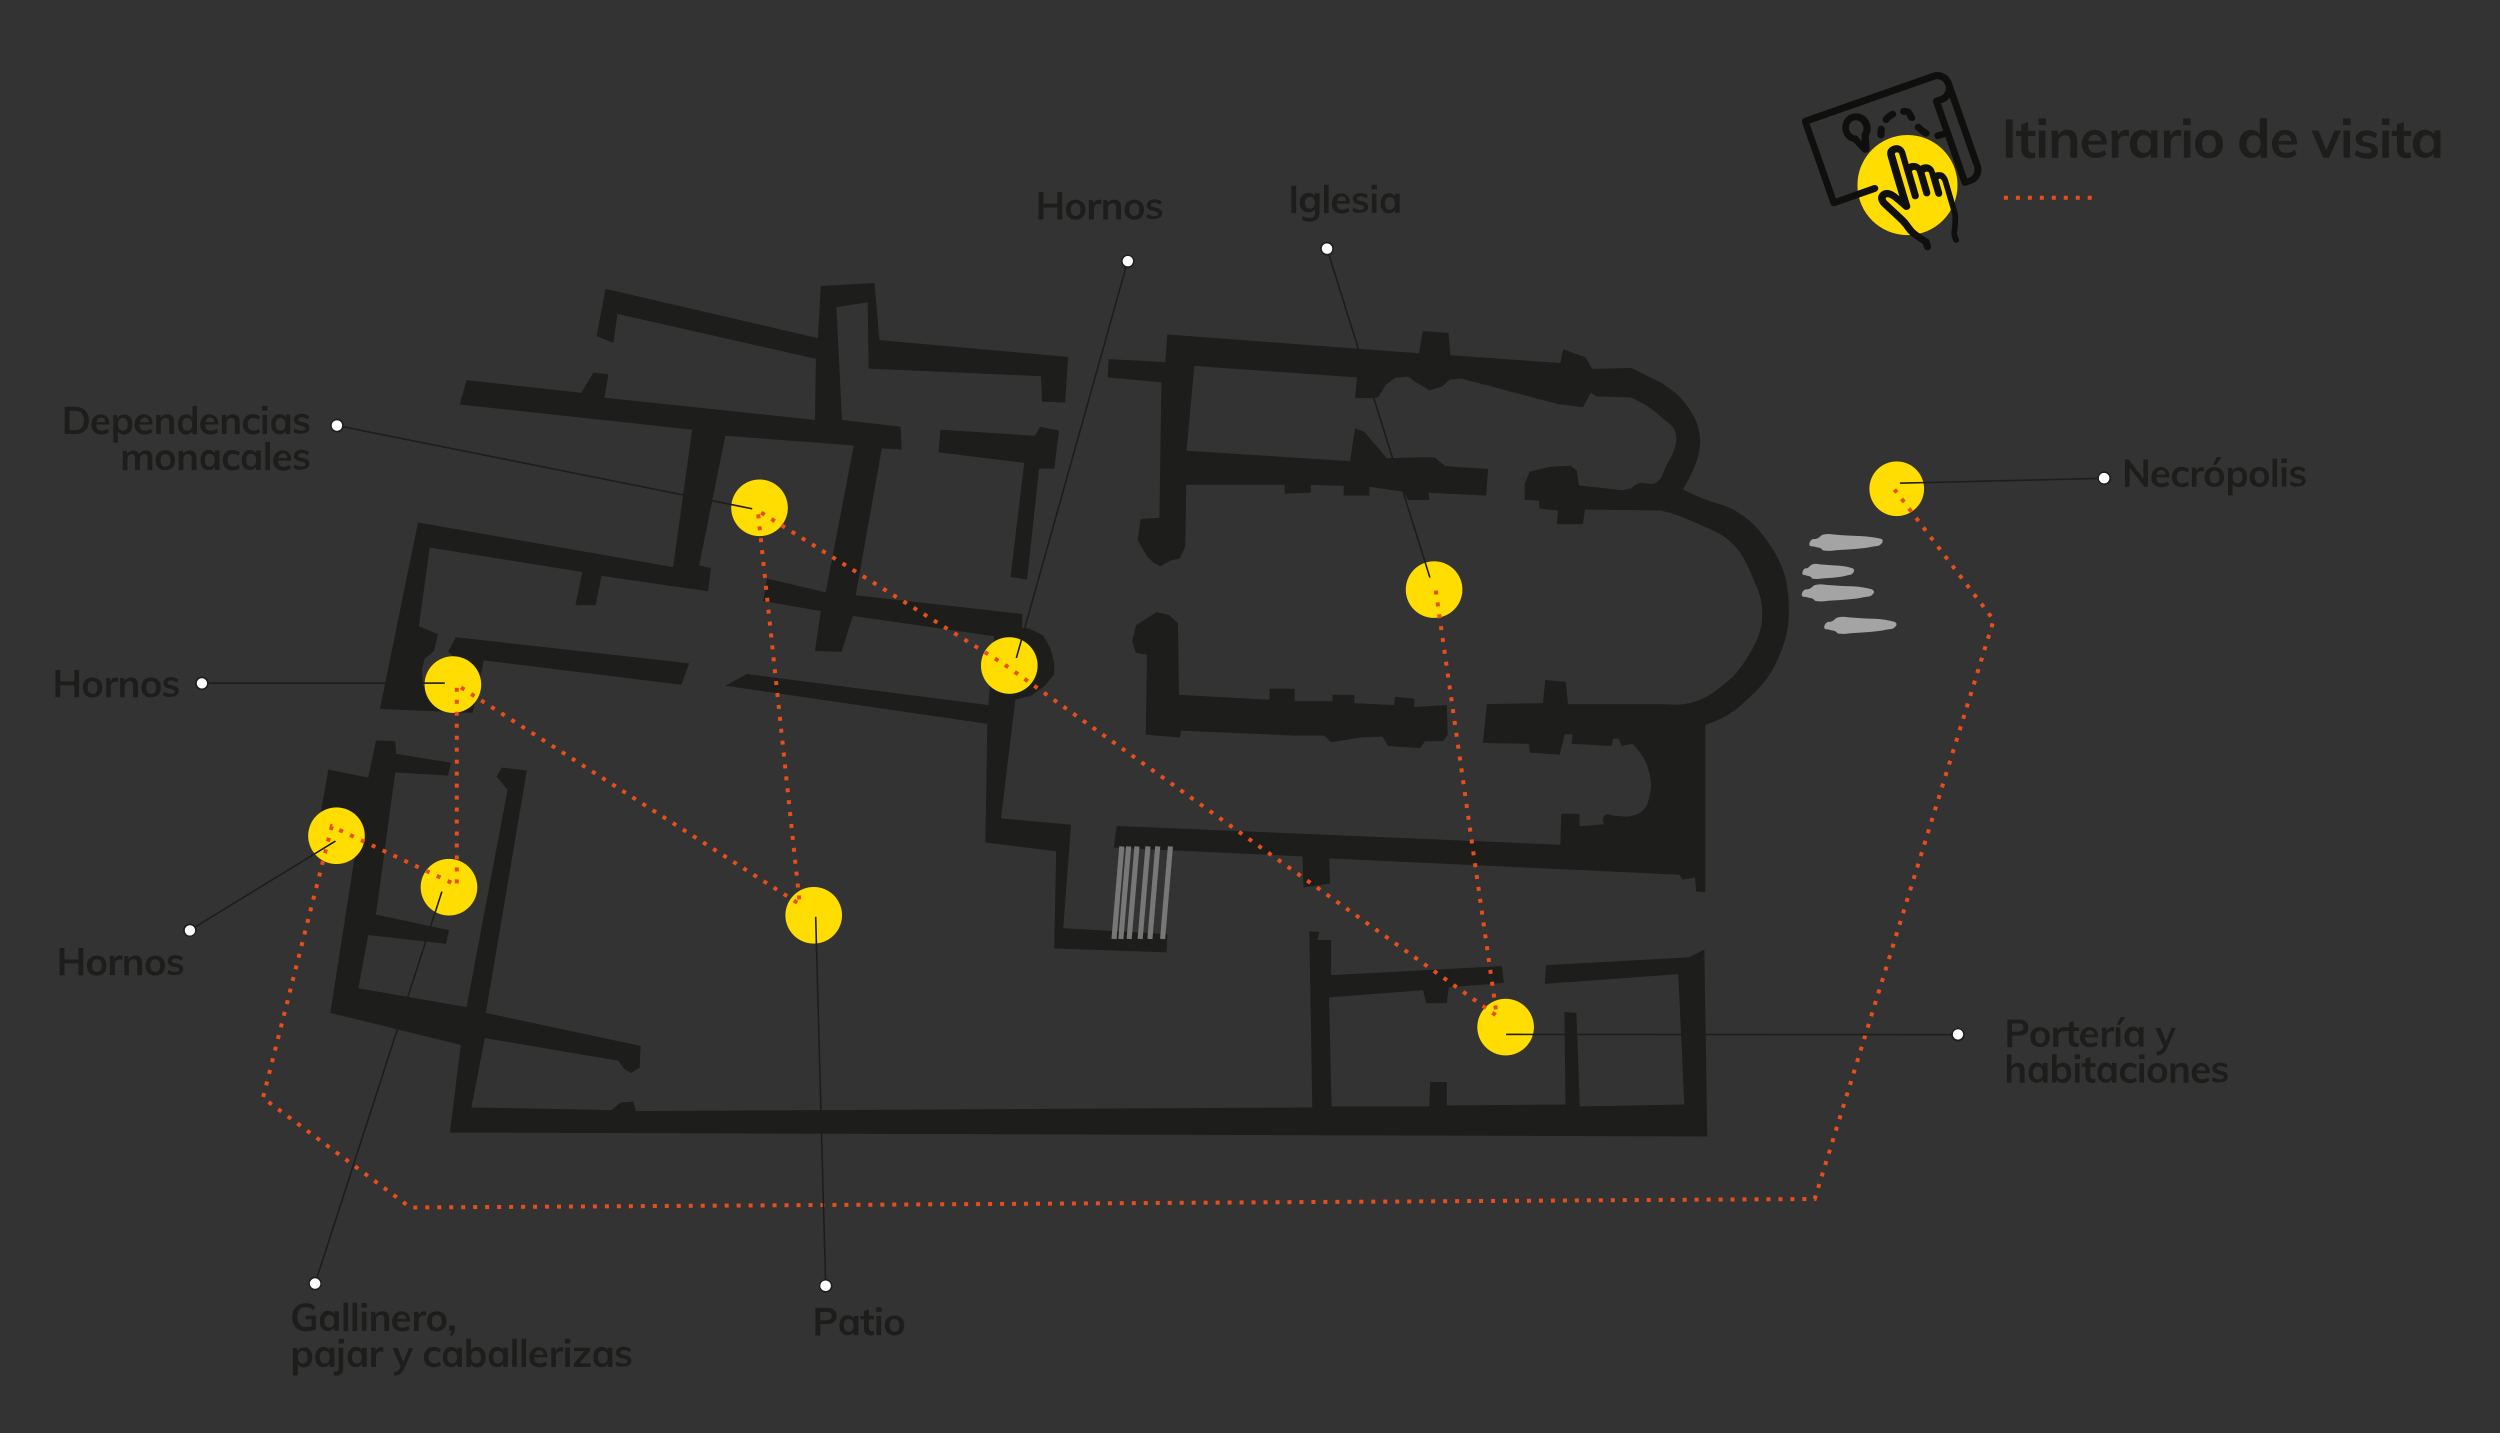 <?xml version="1.0" encoding="utf-8"?>
<!-- Generator: Adobe Illustrator 27.0.0, SVG Export Plug-In . SVG Version: 6.00 Build 0)  -->
<svg version="1.0" id="Capa_1" xmlns="http://www.w3.org/2000/svg" xmlns:xlink="http://www.w3.org/1999/xlink" x="0px" y="0px"
	 viewBox="0 0 1024 587.1" style="enable-background:new 0 0 1024 587.1;" xml:space="preserve">
<rect x="0" y="0" width="1024" height="587.1" fill="#333333" stroke="none"/>
<style type="text/css">
	.st0{fill:#1D1D1B;}
	.st1{fill:#FFDD00;}
	.st2{fill:#0F0F0D;}
	
		.st3{fill-rule:evenodd;clip-rule:evenodd;fill:none;stroke:#E84E1B;stroke-width:1.635;stroke-miterlimit:10;stroke-dasharray:1.635,3.27;}
	.st4{fill:none;stroke:#777777;stroke-width:2.093;stroke-miterlimit:3.864;}
	.st5{fill:#A5A4A5;}
	.st6{fill:none;stroke:#1D1D1B;stroke-width:0.654;stroke-miterlimit:10;}
	.st7{fill:#FFFFFF;}
</style>
<g>
	<g>
		<g>
			<path class="st0" d="M821.6,48.9h2.8v15.7h-2.8V48.9z"/>
			<path class="st0" d="M830.7,55.6v5c0,1.3,0.6,2,1.8,2c0.3,0,0.7-0.1,1.1-0.2v2.2c-0.5,0.2-1.1,0.3-1.8,0.3
				c-1.3,0-2.2-0.4-2.9-1.1c-0.7-0.7-1-1.7-1-3v-5.1h-2.1v-2.1h2.1v-2.7l2.8-0.9v3.6h3v2.1H830.7z"/>
			<path class="st0" d="M838,48.5v2.7H835v-2.7H838z M835.1,53.5h2.7v11.1h-2.7V53.5z"/>
			<path class="st0" d="M850.8,57.8v6.8H848v-6.7c0-0.9-0.2-1.5-0.5-1.9c-0.3-0.4-0.9-0.6-1.6-0.6c-0.8,0-1.5,0.3-2,0.8
				c-0.5,0.5-0.8,1.2-0.8,2.1v6.3h-2.7v-8c0-1.2-0.1-2.2-0.2-3.1h2.6l0.2,1.8c0.4-0.7,0.9-1.2,1.6-1.6c0.7-0.4,1.4-0.6,2.2-0.6
				C849.5,53.2,850.8,54.7,850.8,57.8z"/>
			<path class="st0" d="M863,59.2h-7.7c0.1,1.2,0.4,2.1,0.9,2.6c0.5,0.6,1.3,0.8,2.4,0.8c1.2,0,2.3-0.4,3.4-1.2l0.8,1.9
				c-0.5,0.4-1.2,0.8-1.9,1c-0.8,0.3-1.6,0.4-2.3,0.4c-1.8,0-3.3-0.5-4.3-1.5c-1-1-1.6-2.4-1.6-4.2c0-1.1,0.2-2.1,0.7-3
				c0.5-0.9,1.1-1.6,1.9-2.1c0.8-0.5,1.8-0.7,2.8-0.7c1.5,0,2.7,0.5,3.6,1.5c0.9,1,1.3,2.4,1.3,4.1V59.2z M856.3,55.8
				c-0.5,0.4-0.8,1.1-0.9,1.9h5.2c-0.1-0.8-0.3-1.5-0.8-1.9c-0.4-0.4-1-0.6-1.7-0.6C857.4,55.2,856.8,55.4,856.3,55.8z"/>
			<path class="st0" d="M872,53.4l0,2.5c-0.5-0.2-1-0.3-1.5-0.3c-0.9,0-1.7,0.3-2.1,0.8c-0.5,0.5-0.7,1.3-0.7,2.2v6h-2.7v-8
				c0-1.2-0.1-2.2-0.2-3.1h2.6l0.2,2c0.3-0.7,0.7-1.3,1.3-1.7c0.6-0.4,1.3-0.6,2-0.6C871.3,53.2,871.7,53.3,872,53.4z"/>
			<path class="st0" d="M883.7,53.5v11.1H881v-1.8c-0.3,0.6-0.8,1.1-1.5,1.4s-1.4,0.5-2.2,0.5c-1,0-1.8-0.2-2.6-0.7
				c-0.7-0.5-1.3-1.1-1.7-2s-0.6-1.9-0.6-3c0-1.1,0.2-2.2,0.6-3c0.4-0.9,1-1.6,1.8-2.1c0.7-0.5,1.6-0.7,2.6-0.7
				c0.8,0,1.5,0.2,2.2,0.5c0.6,0.3,1.1,0.8,1.5,1.4v-1.7H883.7z M880.3,61.7c0.5-0.6,0.7-1.5,0.7-2.7c0-1.2-0.2-2.1-0.7-2.7
				c-0.5-0.6-1.2-0.9-2.1-0.9c-0.9,0-1.6,0.3-2.1,1c-0.5,0.7-0.8,1.6-0.8,2.7c0,1.1,0.3,2,0.8,2.6c0.5,0.6,1.2,0.9,2.1,0.9
				C879.1,62.6,879.8,62.3,880.3,61.7z"/>
			<path class="st0" d="M893.4,53.4l0,2.5c-0.5-0.2-1-0.3-1.5-0.3c-0.9,0-1.7,0.3-2.1,0.8c-0.5,0.5-0.7,1.3-0.7,2.2v6h-2.7v-8
				c0-1.2-0.1-2.2-0.2-3.1h2.6l0.2,2c0.3-0.7,0.7-1.3,1.3-1.7c0.6-0.4,1.3-0.6,2-0.6C892.7,53.2,893.1,53.3,893.4,53.4z"/>
			<path class="st0" d="M897.3,48.5v2.7h-3.1v-2.7H897.3z M894.5,53.5h2.7v11.1h-2.7V53.5z"/>
			<path class="st0" d="M901.8,64.1c-0.9-0.5-1.5-1.1-2-2c-0.5-0.9-0.7-1.9-0.7-3.1c0-1.2,0.2-2.2,0.7-3.1c0.5-0.9,1.1-1.5,2-2
				c0.9-0.5,1.9-0.7,3-0.7c1.1,0,2.1,0.2,3,0.7c0.9,0.5,1.5,1.1,2,2c0.5,0.9,0.7,1.9,0.7,3.1c0,1.2-0.2,2.2-0.7,3.1
				c-0.5,0.9-1.1,1.5-2,2c-0.9,0.5-1.8,0.7-3,0.7C903.7,64.8,902.7,64.6,901.8,64.1z M906.9,61.7c0.5-0.6,0.7-1.5,0.7-2.7
				c0-1.2-0.2-2.1-0.7-2.7s-1.2-0.9-2.1-0.9c-0.9,0-1.6,0.3-2.1,0.9s-0.7,1.5-0.7,2.7c0,1.2,0.2,2.1,0.7,2.7
				c0.5,0.6,1.2,0.9,2.1,0.9C905.7,62.6,906.4,62.3,906.9,61.7z"/>
			<path class="st0" d="M928.6,48.4v16.2h-2.7v-1.8c-0.3,0.6-0.8,1.1-1.5,1.4s-1.4,0.5-2.2,0.5c-1,0-1.8-0.2-2.6-0.7
				c-0.7-0.5-1.3-1.2-1.8-2.1c-0.4-0.9-0.6-1.9-0.6-3s0.2-2.1,0.6-3s1-1.5,1.7-2c0.7-0.5,1.6-0.7,2.6-0.7c0.8,0,1.5,0.2,2.1,0.5
				s1.1,0.8,1.4,1.4v-6.7H928.6z M925.1,61.7c0.5-0.6,0.8-1.5,0.8-2.7c0-1.2-0.2-2.1-0.7-2.7c-0.5-0.6-1.2-0.9-2.1-0.9
				c-0.9,0-1.6,0.3-2.1,0.9c-0.5,0.6-0.8,1.5-0.8,2.7c0,1.2,0.3,2.1,0.8,2.7c0.5,0.6,1.2,1,2.1,1S924.6,62.3,925.1,61.7z"/>
			<path class="st0" d="M940.9,59.2h-7.7c0.1,1.2,0.4,2.1,0.9,2.6c0.5,0.6,1.3,0.8,2.4,0.8c1.2,0,2.3-0.4,3.4-1.2l0.8,1.9
				c-0.5,0.4-1.2,0.8-1.9,1c-0.8,0.3-1.6,0.4-2.3,0.4c-1.8,0-3.3-0.5-4.3-1.5c-1-1-1.6-2.4-1.6-4.2c0-1.1,0.2-2.1,0.7-3
				c0.5-0.9,1.1-1.6,1.9-2.1c0.8-0.5,1.8-0.7,2.8-0.7c1.5,0,2.7,0.5,3.6,1.5c0.9,1,1.3,2.4,1.3,4.1V59.2z M934.2,55.8
				c-0.5,0.4-0.8,1.1-0.9,1.9h5.2c-0.1-0.8-0.3-1.5-0.8-1.9c-0.4-0.4-1-0.6-1.7-0.6C935.3,55.2,934.7,55.4,934.2,55.8z"/>
			<path class="st0" d="M958.9,53.5L954,64.6h-2.4l-4.8-11.1h2.9l3.2,8l3.3-8H958.9z"/>
			<path class="st0" d="M962.8,48.5v2.7h-3.1v-2.7H962.8z M959.9,53.5h2.7v11.1h-2.7V53.5z"/>
			<path class="st0" d="M964.5,63.4l0.8-1.9c1.2,0.9,2.5,1.3,4.1,1.3c0.7,0,1.2-0.1,1.5-0.3c0.4-0.2,0.5-0.5,0.5-0.9
				c0-0.3-0.1-0.6-0.4-0.8c-0.2-0.2-0.7-0.4-1.3-0.5l-1.8-0.4c-2-0.4-3-1.5-3-3.1c0-0.7,0.2-1.3,0.6-1.8s0.9-0.9,1.6-1.2
				c0.7-0.3,1.5-0.4,2.4-0.4c0.8,0,1.6,0.1,2.3,0.4c0.7,0.2,1.4,0.6,1.9,1l-0.8,1.9c-1.1-0.8-2.3-1.2-3.4-1.2
				c-0.6,0-1.1,0.1-1.5,0.4c-0.4,0.2-0.5,0.6-0.5,1c0,0.3,0.1,0.6,0.3,0.8c0.2,0.2,0.6,0.4,1.1,0.5l1.9,0.4c1.1,0.2,1.9,0.6,2.4,1.2
				c0.5,0.5,0.8,1.2,0.8,2c0,1-0.4,1.8-1.2,2.4c-0.8,0.6-1.9,0.9-3.4,0.9C967.2,64.8,965.6,64.3,964.5,63.4z"/>
			<path class="st0" d="M978.7,48.5v2.7h-3.1v-2.7H978.7z M975.8,53.5h2.7v11.1h-2.7V53.5z"/>
			<path class="st0" d="M984.6,55.6v5c0,1.3,0.6,2,1.8,2c0.3,0,0.7-0.1,1.1-0.2v2.2c-0.5,0.2-1.1,0.3-1.8,0.3
				c-1.3,0-2.2-0.4-2.9-1.1c-0.7-0.7-1-1.7-1-3v-5.1h-2.1v-2.1h2.1v-2.7l2.8-0.9v3.6h3v2.1H984.6z"/>
			<path class="st0" d="M999.6,53.5v11.1h-2.7v-1.8c-0.3,0.6-0.8,1.1-1.5,1.4s-1.4,0.5-2.2,0.5c-1,0-1.8-0.2-2.6-0.7
				c-0.7-0.5-1.3-1.1-1.7-2s-0.6-1.9-0.6-3c0-1.1,0.2-2.2,0.6-3c0.4-0.9,1-1.6,1.8-2.1c0.7-0.5,1.6-0.7,2.6-0.7
				c0.8,0,1.5,0.2,2.2,0.5c0.6,0.3,1.1,0.8,1.5,1.4v-1.7H999.6z M996.2,61.7c0.5-0.6,0.7-1.5,0.7-2.7c0-1.2-0.2-2.1-0.7-2.7
				c-0.5-0.6-1.2-0.9-2.1-0.9c-0.9,0-1.6,0.3-2.1,1c-0.5,0.7-0.8,1.6-0.8,2.7c0,1.1,0.3,2,0.8,2.6c0.5,0.6,1.2,0.9,2.1,0.9
				C995,62.6,995.7,62.3,996.2,61.7z"/>
		</g>
		<circle class="st1" cx="781.3" cy="75.8" r="20.5"/>
		<g>
			<path class="st2" d="M801.7,99.4c-0.7,0.2-1.5-0.2-1.8-1l-0.5-1.8c-0.1-0.4-0.2-0.9-0.1-1.4c0.3-1.9,0.6-6.3,0.3-7.5
				c-0.5-1.7-3.9-13.2-3.9-13.2c-0.3-1-1.4-1.9-1.7-0.9l1.5,5.2c0.2,0.8-0.2,1.6-1,1.8c-0.7,0.2-1.5-0.2-1.8-1l-2.6-8.9
				c-0.2-0.3-0.4-0.4-0.7-0.4c-0.5,0-0.9,0.2-1.1,0.4l2.3,7.9c0.2,0.8-0.2,1.6-1,1.8c-0.8,0.2-1.6-0.2-1.8-1c0,0-2.7-9.4-2.8-9.4
				c-1.2-1.1-1.9,0.2-1.9,0.2l2.8,9.6c0.2,0.8-0.2,1.6-1,1.8c-0.8,0.2-1.6-0.2-1.8-1l-5.1-17.4c-0.2-0.5-0.5-0.9-1.1-0.8
				c-0.8,0.2-0.8,0.4-0.7,0.9c0.2,0.8,6.1,20.8,6.2,20.8c0.1,0.4,0.1,0.9-0.2,1.2c-0.5,0.7-1.6,1-2.4,0.3c0,0-1.7-1.5-1.7-1.5
				c-1.6-1.4-4-3.6-5.2-3.3c-0.8,0.2-0.6,0.7-0.1,1.4c0.2,0.2,1.6,1.5,2.9,2.7c3,2.8,5.2,4.8,5.8,5.6c0.4,0.6,0.8,1.1,1.1,1.5
				c0.5,0.6,0.9,1.2,1.3,1.7c1.4,1.5,5.1,3.8,5.6,4c0.4,0.2,0.7,0.5,0.8,0.9l0.6,2.1c0.2,0.8-0.2,1.6-1,1.8c-0.7,0.2-1.5-0.2-1.8-1
				l-0.5-1.6c-1.6-0.9-4.7-3.1-5.9-4.3c-0.6-0.6-1.1-1.3-1.6-2c-0.3-0.4-0.6-0.9-1.1-1.4c-0.5-0.7-3.5-3.5-5.5-5.3
				c-2.4-2.2-3-2.8-3.2-3.1c-2.3-3.1-0.3-5.4,1.7-5.9c2-0.5,4.1,0.8,6,2.5c-1.7-5.6-4.8-16.1-4.9-16.6c-0.5-2,0.5-3.6,2.7-4.2
				c2.1-0.6,4,0.7,4.6,2.7l1.4,4.9c1.6-0.8,3.5-0.6,4.8,0.7c0.7-0.4,1.5-0.6,2.3-0.6c1.4,0,2.6,0.8,3.3,2.1l0.4,1.3
				c0,0,1-0.2,1.2-0.2c0.6,0,1.4,0,2,0.3c1.4,0.8,2,2.5,2.1,2.8c0,0,3.4,11.5,3.9,13.3c0.7,2.3-0.2,8.6-0.2,8.7c0,0.1,0,0.1,0,0.1
				l0.5,1.8C802.9,98.3,802.4,99.1,801.7,99.4L801.7,99.4z"/>
			<path class="st2" d="M806.7,72.7l-1,0.3L795,42.3l0.9-0.3c1.1-0.4,2-1.1,2.7-2l10,28.4C809.1,70.2,808.3,72.1,806.7,72.7
				L806.7,72.7z M811.4,68c-0.1-0.3-11.1-31.7-12-34.4c-1.2-3.1-4.6-4.9-7.7-3.8l-52.7,18.5c-0.7,0.3-1.1,1.1-0.9,1.8l11.7,33.4
				c0.1,0.4,0.4,0.6,0.7,0.8c0.3,0.2,0.7,0.2,1.1,0.1l16.8-5.9c0.7-0.3,1.1-1.1,0.9-1.8c-0.3-0.7-1.1-1.1-1.8-0.9L752,81.3
				l-10.8-30.7l51.4-18c1.6-0.6,3.5,0.4,4.2,2.3c0.3,0.9,0.3,1.9-0.1,2.7c-0.4,0.8-1,1.4-1.8,1.7l-2.2,0.8c-0.4,0.1-0.7,0.4-0.8,0.7
				c-0.2,0.3-0.2,0.7-0.1,1.1l4.1,11.7c-0.2,0-1.7,0.4-2.3,0.6c-1.1,0.3-1.4,0.7-1.3,1.5c0.1,0.8,0.7,1.3,1.4,1.3c0,0,3-0.8,3.1-0.9
				l6.7,19.1c0.2,0.7,0.9,1.2,1.9,0.8l2.2-0.8C810.6,74.3,812.1,71.1,811.4,68L811.4,68z"/>
			<path class="st2" d="M759,49.5c-1.4,0.6-2.1,2.4-1.4,4.1c0.6,1.4,1.7,1.8,3,2l2,2.2l-0.2-2.9c0.3-0.4,1.4-1.7,0.6-3.6
				C762.3,49.6,760.5,48.9,759,49.5L759,49.5z M764,62.6c-0.5,0-0.9-0.2-1.3-0.6l-3.5-3.8c-1.8-0.4-3.4-1.7-4.1-3.5
				c-1.3-3-0.1-6.5,2.9-7.8c2.9-1.3,6.4,0.1,7.7,3.2c0.8,1.8,0.7,3.9-0.3,5.5l0.4,5.1c0,0.6-0.1,1.1-0.5,1.4
				C764.9,62.4,764.5,62.6,764,62.6L764,62.6z"/>
			<path class="st2" d="M770.4,56.7c-0.7,0-1.3-0.6-1.4-1.3c-0.1-0.9,0-1.9,0.2-2.8c0.2-0.8,0.9-1.3,1.7-1.1
				c0.8,0.2,1.3,0.9,1.1,1.7c-0.1,0.6-0.2,1.3-0.1,1.9c0.1,0.8-0.5,1.5-1.3,1.6C770.5,56.7,770.4,56.7,770.4,56.7L770.4,56.7z"/>
			<path class="st2" d="M772.5,50.4c-0.3,0-0.7-0.1-0.9-0.3c-0.6-0.5-0.7-1.4-0.2-2c0.9-1.1,2-2,3.2-2.6c0.7-0.4,1.6-0.1,1.9,0.6
				c0.4,0.7,0.1,1.6-0.6,1.9c-0.9,0.5-1.8,1.2-2.4,2C773.3,50.3,772.9,50.4,772.5,50.4L772.5,50.4z"/>
			<path class="st2" d="M782.9,49.5c-0.5,0-1-0.3-1.3-0.8c-0.3-0.5-0.5-1.1-0.7-1.6c-0.4-0.1-0.8-0.1-1.2-0.1
				c-0.8,0-1.4-0.6-1.4-1.4c0-0.8,0.6-1.4,1.4-1.4c0.8,0,1.5,0.1,2.3,0.3c0.3,0.1,0.6,0.3,0.8,0.6c0.4,0.7,1.3,2,1.5,2.5
				c0.4,0.7,0.1,1.6-0.6,1.9C783.3,49.5,783.1,49.5,782.9,49.5L782.9,49.5z"/>
			<path class="st2" d="M789,56c-0.2,0-0.4-0.1-0.7-0.2c-0.8-0.4-1.5-0.9-2.1-1.4c-0.5-0.4-1-0.9-1.5-1.3c-0.6-0.6-0.5-1.5,0-2
				c0.6-0.6,1.5-0.5,2,0c0.4,0.4,0.8,0.8,1.2,1.1c0.5,0.4,1.1,0.8,1.7,1.1c0.7,0.4,1,1.2,0.6,1.9C790,55.7,789.5,56,789,56L789,56z"
				/>
		</g>
	</g>
	<line class="st3" x1="820.8" y1="81" x2="860" y2="81"/>
</g>
<g>
	<path class="st0" d="M879.8,188.2v11.2h-1.5l-6-7.8v7.8h-1.9v-11.2h1.5l6,7.8v-7.8H879.8z"/>
	<path class="st0" d="M888.7,195.5h-5.5c0,0.8,0.3,1.5,0.6,1.9s1,0.6,1.7,0.6c0.9,0,1.7-0.3,2.4-0.8l0.6,1.4
		c-0.4,0.3-0.8,0.5-1.4,0.7c-0.5,0.2-1.1,0.3-1.7,0.3c-1.3,0-2.3-0.4-3.1-1.1s-1.1-1.7-1.1-3c0-0.8,0.2-1.5,0.5-2.2s0.8-1.1,1.4-1.5
		s1.2-0.5,2-0.5c1.1,0,1.9,0.4,2.6,1.1c0.6,0.7,0.9,1.7,0.9,2.9V195.5z M883.9,193.1c-0.3,0.3-0.5,0.8-0.6,1.3h3.7
		c-0.1-0.6-0.2-1-0.5-1.4c-0.3-0.3-0.7-0.5-1.2-0.5C884.7,192.7,884.3,192.8,883.9,193.1z"/>
	<path class="st0" d="M891.5,199c-0.6-0.3-1.1-0.8-1.4-1.4s-0.5-1.3-0.5-2.2c0-0.8,0.2-1.6,0.5-2.2c0.3-0.6,0.8-1.1,1.4-1.5
		c0.6-0.4,1.3-0.5,2.2-0.5c0.6,0,1.1,0.1,1.6,0.3c0.5,0.2,0.9,0.4,1.3,0.7l-0.5,1.4c-0.3-0.3-0.7-0.5-1.1-0.6s-0.7-0.2-1.1-0.2
		c-0.7,0-1.3,0.2-1.7,0.7c-0.4,0.4-0.6,1.1-0.6,1.9s0.2,1.5,0.6,1.9c0.4,0.4,0.9,0.7,1.7,0.7c0.4,0,0.7-0.1,1.1-0.2
		c0.4-0.1,0.7-0.4,1.1-0.6l0.5,1.4c-0.3,0.3-0.8,0.6-1.3,0.7c-0.5,0.2-1.1,0.3-1.7,0.3C892.8,199.5,892.1,199.3,891.5,199z"/>
	<path class="st0" d="M902.7,191.4l0,1.8c-0.3-0.1-0.7-0.2-1-0.2c-0.7,0-1.2,0.2-1.5,0.6s-0.5,0.9-0.5,1.5v4.3h-1.9v-5.7
		c0-0.8,0-1.6-0.1-2.2h1.8l0.2,1.4c0.2-0.5,0.5-0.9,0.9-1.2c0.4-0.3,0.9-0.4,1.5-0.4C902.2,191.3,902.5,191.3,902.7,191.4z"/>
	<path class="st0" d="M904.9,199c-0.6-0.3-1.1-0.8-1.4-1.4c-0.3-0.6-0.5-1.4-0.5-2.2s0.2-1.6,0.5-2.2c0.3-0.6,0.8-1.1,1.4-1.4
		s1.3-0.5,2.1-0.5c0.8,0,1.5,0.2,2.1,0.5c0.6,0.3,1.1,0.8,1.4,1.4c0.3,0.6,0.5,1.4,0.5,2.2s-0.2,1.6-0.5,2.2
		c-0.3,0.6-0.8,1.1-1.4,1.4c-0.6,0.3-1.3,0.5-2.1,0.5C906.3,199.5,905.5,199.3,904.9,199z M908.6,197.3c0.4-0.4,0.5-1.1,0.5-1.9
		c0-0.8-0.2-1.5-0.5-1.9c-0.4-0.4-0.9-0.7-1.5-0.7c-0.7,0-1.2,0.2-1.5,0.7s-0.5,1.1-0.5,1.9c0,0.9,0.2,1.5,0.5,1.9
		c0.4,0.4,0.9,0.7,1.5,0.7C907.7,198,908.2,197.7,908.6,197.3z M906.4,190.4l1.6-3.2h2l-2.3,3.2H906.4z"/>
	<path class="st0" d="M918.8,191.8c0.5,0.4,0.9,0.8,1.2,1.5c0.3,0.6,0.4,1.4,0.4,2.2s-0.1,1.5-0.4,2.2s-0.7,1.1-1.2,1.4
		c-0.5,0.3-1.1,0.5-1.8,0.5c-0.6,0-1.1-0.1-1.5-0.4c-0.4-0.2-0.8-0.6-1-1v4.7h-1.9v-9.1c0-0.8,0-1.6-0.1-2.2h1.8l0.2,1.4
		c0.2-0.5,0.5-0.9,1-1.2s1-0.4,1.6-0.4C917.6,191.2,918.3,191.4,918.8,191.8z M918,197.3c0.4-0.4,0.5-1.1,0.5-1.9
		c0-0.8-0.2-1.5-0.5-1.9c-0.4-0.5-0.9-0.7-1.5-0.7c-0.7,0-1.2,0.2-1.5,0.7c-0.4,0.5-0.5,1.1-0.5,1.9c0,0.8,0.2,1.5,0.5,1.9
		c0.4,0.4,0.9,0.7,1.5,0.7S917.6,197.7,918,197.3z"/>
	<path class="st0" d="M923.3,199c-0.6-0.3-1.1-0.8-1.4-1.4c-0.3-0.6-0.5-1.4-0.5-2.2s0.2-1.6,0.5-2.2c0.3-0.6,0.8-1.1,1.4-1.4
		s1.3-0.5,2.1-0.5c0.8,0,1.5,0.2,2.1,0.5c0.6,0.3,1.1,0.8,1.4,1.4c0.3,0.6,0.5,1.4,0.5,2.2s-0.2,1.6-0.5,2.2
		c-0.3,0.6-0.8,1.1-1.4,1.4c-0.6,0.3-1.3,0.5-2.1,0.5C924.7,199.5,923.9,199.3,923.3,199z M927,197.3c0.4-0.4,0.5-1.1,0.5-1.9
		c0-0.8-0.2-1.5-0.5-1.9c-0.4-0.4-0.9-0.7-1.5-0.7c-0.7,0-1.2,0.2-1.5,0.7s-0.5,1.1-0.5,1.9c0,0.9,0.2,1.5,0.5,1.9
		c0.4,0.4,0.9,0.7,1.5,0.7C926.1,198,926.6,197.7,927,197.3z"/>
	<path class="st0" d="M930.8,187.8h1.9v11.6h-1.9V187.8z"/>
	<path class="st0" d="M936.7,187.8v1.9h-2.2v-1.9H936.7z M934.6,191.4h1.9v7.9h-1.9V191.4z"/>
	<path class="st0" d="M937.9,198.5l0.5-1.4c0.8,0.6,1.8,0.9,2.9,0.9c0.5,0,0.8-0.1,1.1-0.2c0.3-0.2,0.4-0.4,0.4-0.7
		c0-0.2-0.1-0.4-0.3-0.6c-0.2-0.1-0.5-0.3-0.9-0.4l-1.3-0.3c-1.4-0.3-2.2-1.1-2.2-2.2c0-0.5,0.1-0.9,0.4-1.3
		c0.3-0.4,0.7-0.7,1.1-0.9c0.5-0.2,1.1-0.3,1.7-0.3c0.6,0,1.1,0.1,1.6,0.3c0.5,0.2,1,0.4,1.4,0.7l-0.6,1.3c-0.8-0.6-1.6-0.9-2.4-0.9
		c-0.4,0-0.8,0.1-1.1,0.3c-0.3,0.2-0.4,0.4-0.4,0.7c0,0.2,0.1,0.4,0.2,0.5c0.2,0.1,0.4,0.3,0.8,0.3l1.4,0.3c0.8,0.2,1.4,0.5,1.7,0.8
		c0.4,0.4,0.5,0.9,0.5,1.5c0,0.7-0.3,1.3-0.9,1.7c-0.6,0.4-1.4,0.6-2.4,0.6C939.9,199.5,938.7,199.2,937.9,198.5z"/>
</g>
<g>
	<path class="st0" d="M822.1,417.6h4.9c1.2,0,2.1,0.3,2.8,0.9c0.7,0.6,1,1.4,1,2.4s-0.3,1.8-1,2.4c-0.7,0.6-1.6,0.9-2.8,0.9h-2.8
		v4.7h-2V417.6z M826.7,422.5c0.7,0,1.2-0.1,1.6-0.4c0.4-0.3,0.5-0.7,0.5-1.2c0-0.6-0.2-1-0.5-1.3c-0.4-0.3-0.9-0.4-1.6-0.4h-2.6
		v3.4H826.7z"/>
	<path class="st0" d="M833.5,428.4c-0.6-0.3-1.1-0.8-1.4-1.4c-0.3-0.6-0.5-1.4-0.5-2.2s0.2-1.6,0.5-2.2c0.3-0.6,0.8-1.1,1.4-1.4
		c0.6-0.3,1.3-0.5,2.1-0.5c0.8,0,1.5,0.2,2.1,0.5c0.6,0.3,1.1,0.8,1.4,1.4c0.3,0.6,0.5,1.4,0.5,2.2s-0.2,1.6-0.5,2.2
		c-0.3,0.6-0.8,1.1-1.4,1.4c-0.6,0.3-1.3,0.5-2.1,0.5C834.9,428.9,834.1,428.7,833.5,428.4z M837.2,426.7c0.4-0.4,0.5-1.1,0.5-1.9
		c0-0.8-0.2-1.5-0.5-1.9c-0.4-0.4-0.9-0.7-1.5-0.7c-0.7,0-1.2,0.2-1.5,0.7c-0.4,0.4-0.5,1.1-0.5,1.9c0,0.9,0.2,1.5,0.5,1.9
		c0.4,0.4,0.9,0.7,1.5,0.7C836.3,427.3,836.8,427.1,837.2,426.7z"/>
	<path class="st0" d="M846.1,420.8l0,1.8c-0.3-0.1-0.7-0.2-1-0.2c-0.7,0-1.2,0.2-1.5,0.6c-0.4,0.4-0.5,0.9-0.5,1.5v4.3H841v-5.7
		c0-0.8,0-1.6-0.1-2.2h1.8l0.2,1.4c0.2-0.5,0.5-0.9,0.9-1.2c0.4-0.3,0.9-0.4,1.5-0.4C845.6,420.6,845.9,420.7,846.1,420.8z"/>
	<path class="st0" d="M849.4,422.3v3.5c0,0.9,0.4,1.4,1.3,1.4c0.2,0,0.5,0,0.8-0.1v1.6c-0.3,0.1-0.8,0.2-1.3,0.2
		c-0.9,0-1.6-0.3-2.1-0.8s-0.7-1.2-0.7-2.2v-3.6h-1.5v-1.5h1.5v-1.9l2-0.7v2.6h2.1v1.5H849.4z"/>
	<path class="st0" d="M859.5,424.9H854c0,0.8,0.3,1.5,0.6,1.9c0.4,0.4,1,0.6,1.7,0.6c0.9,0,1.7-0.3,2.4-0.8l0.6,1.4
		c-0.4,0.3-0.8,0.5-1.4,0.7c-0.5,0.2-1.1,0.3-1.7,0.3c-1.3,0-2.3-0.4-3.1-1.1c-0.7-0.7-1.1-1.7-1.1-3c0-0.8,0.2-1.5,0.5-2.2
		s0.8-1.1,1.4-1.5s1.2-0.5,2-0.5c1.1,0,1.9,0.4,2.6,1.1c0.6,0.7,0.9,1.7,0.9,2.9V424.9z M854.7,422.5c-0.3,0.3-0.5,0.8-0.6,1.3h3.7
		c-0.1-0.6-0.2-1-0.5-1.3c-0.3-0.3-0.7-0.5-1.2-0.5C855.5,422,855,422.2,854.7,422.5z"/>
	<path class="st0" d="M865.9,420.8l0,1.8c-0.3-0.1-0.7-0.2-1-0.2c-0.7,0-1.2,0.2-1.5,0.6c-0.4,0.4-0.5,0.9-0.5,1.5v4.3h-1.9v-5.7
		c0-0.8,0-1.6-0.1-2.2h1.8l0.2,1.4c0.2-0.5,0.5-0.9,0.9-1.2c0.4-0.3,0.9-0.4,1.5-0.4C865.4,420.6,865.6,420.7,865.9,420.8z"/>
	<path class="st0" d="M866.6,420.8h1.9v7.9h-1.9V420.8z M867,419.8l1.6-3.2h2l-2.3,3.2H867z"/>
	<path class="st0" d="M878,420.8v7.9h-1.9v-1.3c-0.2,0.4-0.6,0.8-1,1s-1,0.4-1.5,0.4c-0.7,0-1.3-0.2-1.8-0.5
		c-0.5-0.3-0.9-0.8-1.2-1.4c-0.3-0.6-0.4-1.3-0.4-2.2s0.1-1.5,0.4-2.2c0.3-0.6,0.7-1.1,1.2-1.5c0.5-0.4,1.1-0.5,1.8-0.5
		c0.6,0,1.1,0.1,1.5,0.4s0.8,0.6,1,1v-1.2H878z M875.6,426.7c0.4-0.5,0.5-1.1,0.5-1.9c0-0.8-0.2-1.5-0.5-1.9
		c-0.4-0.5-0.9-0.7-1.5-0.7c-0.6,0-1.2,0.2-1.5,0.7s-0.5,1.1-0.5,1.9c0,0.8,0.2,1.4,0.5,1.9s0.9,0.7,1.5,0.7
		C874.7,427.3,875.2,427.1,875.6,426.7z"/>
	<path class="st0" d="M891.3,420.8l-3.7,8.5c-0.4,1-1,1.7-1.6,2.2c-0.6,0.5-1.5,0.7-2.4,0.9l-0.4-1.5c0.7-0.2,1.3-0.4,1.7-0.6
		c0.4-0.3,0.7-0.6,0.9-1.1l0.3-0.6l-3.3-7.6h2.1l2.3,5.7l2.3-5.7H891.3z"/>
	<path class="st0" d="M829.3,438.6v4.9h-2v-4.8c0-0.6-0.1-1.1-0.4-1.4c-0.2-0.3-0.6-0.4-1.1-0.4c-0.6,0-1.1,0.2-1.4,0.6
		c-0.4,0.4-0.5,0.9-0.5,1.5v4.5h-1.9v-11.6h1.9v4.8c0.3-0.4,0.6-0.8,1.1-1c0.4-0.2,1-0.4,1.5-0.4
		C828.4,435.3,829.3,436.4,829.3,438.6z"/>
	<path class="st0" d="M838.7,435.5v7.9h-1.9v-1.3c-0.2,0.4-0.6,0.8-1,1s-1,0.4-1.5,0.4c-0.7,0-1.3-0.2-1.8-0.5
		c-0.5-0.3-0.9-0.8-1.2-1.4c-0.3-0.6-0.4-1.3-0.4-2.2s0.1-1.5,0.4-2.2c0.3-0.6,0.7-1.1,1.2-1.5c0.5-0.4,1.1-0.5,1.8-0.5
		c0.6,0,1.1,0.1,1.5,0.4s0.8,0.6,1,1v-1.2H838.7z M836.2,441.4c0.4-0.5,0.5-1.1,0.5-1.9c0-0.8-0.2-1.5-0.5-1.9
		c-0.4-0.5-0.9-0.7-1.5-0.7c-0.6,0-1.2,0.2-1.5,0.7s-0.5,1.1-0.5,1.9c0,0.8,0.2,1.4,0.5,1.9s0.9,0.7,1.5,0.7
		C835.3,442.1,835.8,441.8,836.2,441.4z"/>
	<path class="st0" d="M846.8,435.8c0.5,0.3,0.9,0.8,1.2,1.4c0.3,0.6,0.4,1.3,0.4,2.2s-0.1,1.5-0.4,2.2c-0.3,0.6-0.7,1.1-1.2,1.5
		s-1.1,0.5-1.8,0.5c-0.6,0-1.1-0.1-1.6-0.4s-0.8-0.6-1-1.1v1.3h-1.9v-11.6h1.9v4.8c0.2-0.4,0.6-0.8,1-1c0.5-0.2,1-0.4,1.5-0.4
		C845.7,435.3,846.3,435.5,846.8,435.8z M846,441.4c0.4-0.5,0.5-1.1,0.5-1.9c0-0.8-0.2-1.4-0.5-1.9c-0.4-0.4-0.9-0.7-1.5-0.7
		s-1.2,0.2-1.5,0.7c-0.4,0.5-0.5,1.1-0.5,1.9c0,0.8,0.2,1.5,0.5,1.9c0.4,0.4,0.9,0.7,1.5,0.7C845.1,442.1,845.6,441.8,846,441.4z"/>
	<path class="st0" d="M852,431.9v1.9h-2.2v-1.9H852z M849.9,435.5h1.9v7.9h-1.9V435.5z"/>
	<path class="st0" d="M856.2,437v3.5c0,0.9,0.4,1.4,1.3,1.4c0.2,0,0.5,0,0.8-0.1v1.6c-0.3,0.1-0.8,0.2-1.3,0.2
		c-0.9,0-1.6-0.3-2.1-0.8s-0.7-1.2-0.7-2.2V437h-1.5v-1.5h1.5v-1.9l2-0.7v2.6h2.1v1.5H856.2z"/>
	<path class="st0" d="M866.9,435.5v7.9H865v-1.3c-0.2,0.4-0.6,0.8-1,1s-1,0.4-1.5,0.4c-0.7,0-1.3-0.2-1.8-0.5
		c-0.5-0.3-0.9-0.8-1.2-1.4c-0.3-0.6-0.4-1.3-0.4-2.2s0.1-1.5,0.4-2.2c0.3-0.6,0.7-1.1,1.2-1.5c0.5-0.4,1.1-0.5,1.8-0.5
		c0.6,0,1.1,0.1,1.5,0.4s0.8,0.6,1,1v-1.2H866.9z M864.4,441.4c0.4-0.5,0.5-1.1,0.5-1.9c0-0.8-0.2-1.5-0.5-1.9
		c-0.4-0.5-0.9-0.7-1.5-0.7c-0.6,0-1.2,0.2-1.5,0.7s-0.5,1.1-0.5,1.9c0,0.8,0.2,1.4,0.5,1.9s0.9,0.7,1.5,0.7
		C863.6,442.1,864.1,441.8,864.4,441.4z"/>
	<path class="st0" d="M870.2,443.1c-0.6-0.3-1.1-0.8-1.4-1.4s-0.5-1.3-0.5-2.2c0-0.8,0.2-1.6,0.5-2.2c0.3-0.6,0.8-1.1,1.4-1.5
		c0.6-0.4,1.3-0.5,2.2-0.5c0.6,0,1.1,0.1,1.6,0.3c0.5,0.2,0.9,0.4,1.3,0.7l-0.5,1.4c-0.3-0.3-0.7-0.5-1.1-0.6
		c-0.4-0.1-0.7-0.2-1.1-0.2c-0.7,0-1.3,0.2-1.7,0.7c-0.4,0.4-0.6,1.1-0.6,1.9s0.2,1.5,0.6,1.9c0.4,0.4,0.9,0.7,1.7,0.7
		c0.4,0,0.7-0.1,1.1-0.2s0.7-0.4,1.1-0.6l0.5,1.4c-0.3,0.3-0.8,0.6-1.3,0.7c-0.5,0.2-1.1,0.3-1.7,0.3
		C871.5,443.6,870.8,443.4,870.2,443.1z"/>
	<path class="st0" d="M878.4,431.9v1.9h-2.2v-1.9H878.4z M876.3,435.5h1.9v7.9h-1.9V435.5z"/>
	<path class="st0" d="M881.6,443.1c-0.6-0.3-1.1-0.8-1.4-1.4c-0.3-0.6-0.5-1.4-0.5-2.2s0.2-1.6,0.5-2.2c0.3-0.6,0.8-1.1,1.4-1.4
		c0.6-0.3,1.3-0.5,2.1-0.5c0.8,0,1.5,0.2,2.1,0.5c0.6,0.3,1.1,0.8,1.4,1.4c0.3,0.6,0.5,1.4,0.5,2.2s-0.2,1.6-0.5,2.2
		c-0.3,0.6-0.8,1.1-1.4,1.4c-0.6,0.3-1.3,0.5-2.1,0.5C882.9,443.6,882.2,443.4,881.6,443.1z M885.2,441.4c0.4-0.4,0.5-1.1,0.5-1.9
		c0-0.8-0.2-1.5-0.5-1.9c-0.4-0.4-0.9-0.7-1.5-0.7c-0.7,0-1.2,0.2-1.5,0.7c-0.4,0.4-0.5,1.1-0.5,1.9c0,0.9,0.2,1.5,0.5,1.9
		c0.4,0.4,0.9,0.7,1.5,0.7C884.3,442.1,884.8,441.8,885.2,441.4z"/>
	<path class="st0" d="M896.4,438.6v4.9h-2v-4.8c0-0.6-0.1-1.1-0.4-1.4c-0.2-0.3-0.6-0.4-1.1-0.4c-0.6,0-1.1,0.2-1.4,0.6
		c-0.4,0.4-0.5,0.9-0.5,1.5v4.5h-1.9v-5.7c0-0.8,0-1.6-0.1-2.2h1.8l0.1,1.3c0.3-0.5,0.6-0.9,1.1-1.1s1-0.4,1.6-0.4
		C895.5,435.3,896.4,436.4,896.4,438.6z"/>
	<path class="st0" d="M905.2,439.6h-5.5c0,0.8,0.3,1.5,0.6,1.9c0.4,0.4,1,0.6,1.7,0.6c0.9,0,1.7-0.3,2.4-0.8l0.6,1.4
		c-0.4,0.3-0.8,0.5-1.4,0.7c-0.5,0.2-1.1,0.3-1.7,0.3c-1.3,0-2.3-0.4-3.1-1.1c-0.7-0.7-1.1-1.7-1.1-3c0-0.8,0.2-1.5,0.5-2.2
		s0.8-1.1,1.4-1.5s1.2-0.5,2-0.5c1.1,0,1.9,0.4,2.6,1.1c0.6,0.7,0.9,1.7,0.9,2.9V439.6z M900.4,437.2c-0.3,0.3-0.5,0.8-0.6,1.3h3.7
		c-0.1-0.6-0.2-1-0.5-1.3c-0.3-0.3-0.7-0.5-1.2-0.5C901.1,436.8,900.7,436.9,900.4,437.2z"/>
	<path class="st0" d="M906,442.6l0.5-1.4c0.8,0.6,1.8,0.9,2.9,0.9c0.5,0,0.8-0.1,1.1-0.2c0.3-0.2,0.4-0.4,0.4-0.7
		c0-0.2-0.1-0.4-0.3-0.6c-0.2-0.1-0.5-0.3-0.9-0.4l-1.3-0.3c-1.4-0.3-2.2-1.1-2.2-2.2c0-0.5,0.1-0.9,0.4-1.3
		c0.3-0.4,0.7-0.7,1.1-0.9c0.5-0.2,1.1-0.3,1.7-0.3c0.6,0,1.1,0.1,1.6,0.3s1,0.4,1.4,0.7l-0.6,1.3c-0.8-0.6-1.6-0.9-2.4-0.9
		c-0.4,0-0.8,0.1-1.1,0.3c-0.3,0.2-0.4,0.4-0.4,0.7c0,0.2,0.1,0.4,0.2,0.5c0.2,0.1,0.4,0.3,0.8,0.3l1.4,0.3c0.8,0.2,1.4,0.5,1.7,0.8
		c0.4,0.4,0.5,0.9,0.5,1.5c0,0.7-0.3,1.3-0.9,1.7c-0.6,0.4-1.4,0.6-2.4,0.6C908,443.6,906.8,443.3,906,442.6z"/>
</g>
<g>
	<path class="st0" d="M334,535.7h4.9c1.2,0,2.1,0.3,2.8,0.9c0.7,0.6,1,1.4,1,2.4s-0.3,1.8-1,2.4c-0.7,0.6-1.6,0.9-2.8,0.9H336v4.7
		h-2V535.7z M338.6,540.7c0.7,0,1.2-0.1,1.6-0.4c0.4-0.3,0.5-0.7,0.5-1.2c0-0.6-0.2-1-0.5-1.3s-0.9-0.4-1.6-0.4H336v3.4H338.6z"/>
	<path class="st0" d="M351.6,539v7.9h-1.9v-1.3c-0.2,0.4-0.6,0.8-1,1c-0.4,0.2-1,0.4-1.5,0.4c-0.7,0-1.3-0.2-1.8-0.5
		s-0.9-0.8-1.2-1.4c-0.3-0.6-0.4-1.3-0.4-2.2s0.1-1.5,0.4-2.2c0.3-0.6,0.7-1.1,1.2-1.5s1.1-0.5,1.8-0.5c0.6,0,1.1,0.1,1.5,0.4
		c0.5,0.2,0.8,0.6,1,1V539H351.6z M349.1,544.8c0.4-0.5,0.5-1.1,0.5-1.9c0-0.8-0.2-1.5-0.5-1.9s-0.9-0.7-1.5-0.7
		c-0.6,0-1.2,0.2-1.5,0.7c-0.4,0.5-0.5,1.1-0.5,1.9c0,0.8,0.2,1.4,0.5,1.9c0.4,0.4,0.9,0.7,1.5,0.7
		C348.2,545.5,348.7,545.3,349.1,544.8z"/>
	<path class="st0" d="M355.9,540.4v3.5c0,0.9,0.4,1.4,1.3,1.4c0.2,0,0.5,0,0.8-0.1v1.6c-0.3,0.1-0.8,0.2-1.3,0.2
		c-0.9,0-1.6-0.3-2.1-0.8s-0.7-1.2-0.7-2.2v-3.6h-1.5V539h1.5V537l2-0.7v2.6h2.1v1.5H355.9z"/>
	<path class="st0" d="M361.1,535.4v1.9h-2.2v-1.9H361.1z M359,539h1.9v7.9H359V539z"/>
	<path class="st0" d="M364.3,546.5c-0.6-0.3-1.1-0.8-1.4-1.4c-0.3-0.6-0.5-1.4-0.5-2.2s0.2-1.6,0.5-2.2c0.3-0.6,0.8-1.1,1.4-1.4
		c0.6-0.3,1.3-0.5,2.1-0.5c0.8,0,1.5,0.2,2.1,0.5c0.6,0.3,1.1,0.8,1.4,1.4c0.3,0.6,0.5,1.4,0.5,2.2s-0.2,1.6-0.5,2.2
		c-0.3,0.6-0.8,1.1-1.4,1.4s-1.3,0.5-2.1,0.5C365.6,547,364.9,546.9,364.3,546.5z M367.9,544.8c0.4-0.4,0.5-1.1,0.5-1.9
		c0-0.8-0.2-1.5-0.5-1.9c-0.4-0.4-0.9-0.7-1.5-0.7c-0.7,0-1.2,0.2-1.5,0.7c-0.4,0.4-0.5,1.1-0.5,1.9c0,0.9,0.2,1.5,0.5,1.9
		c0.4,0.4,0.9,0.7,1.5,0.7C367,545.5,367.6,545.3,367.9,544.8z"/>
</g>
<g>
	<path class="st0" d="M129.4,539.1v5.4c-0.5,0.3-1.1,0.5-1.9,0.6s-1.5,0.2-2.2,0.2c-1.2,0-2.2-0.2-3-0.7c-0.8-0.5-1.5-1.1-1.9-2
		c-0.5-0.9-0.7-1.9-0.7-3.1c0-1.2,0.2-2.2,0.7-3c0.4-0.9,1.1-1.5,1.9-2c0.8-0.5,1.8-0.7,2.9-0.7c0.8,0,1.5,0.1,2.2,0.3
		c0.7,0.2,1.3,0.6,1.7,1l-0.7,1.5c-0.5-0.4-1-0.7-1.5-0.9c-0.5-0.2-1.1-0.3-1.6-0.3c-1.2,0-2,0.3-2.6,1c-0.6,0.7-0.9,1.7-0.9,3
		c0,1.4,0.3,2.4,0.9,3.1c0.6,0.7,1.5,1,2.7,1c0.7,0,1.5-0.1,2.2-0.3v-2.8h-2.4v-1.5H129.4z"/>
	<path class="st0" d="M138.8,537.2v7.9h-1.9v-1.3c-0.2,0.4-0.6,0.8-1,1c-0.4,0.2-1,0.4-1.5,0.4c-0.7,0-1.3-0.2-1.8-0.5
		s-0.9-0.8-1.2-1.4c-0.3-0.6-0.4-1.3-0.4-2.2s0.1-1.5,0.4-2.2c0.3-0.6,0.7-1.1,1.2-1.5s1.1-0.5,1.8-0.5c0.6,0,1.1,0.1,1.5,0.4
		c0.5,0.2,0.8,0.6,1,1v-1.2H138.8z M136.4,543.1c0.4-0.5,0.5-1.1,0.5-1.9c0-0.8-0.2-1.5-0.5-1.9s-0.9-0.7-1.5-0.7
		c-0.6,0-1.2,0.2-1.5,0.7c-0.4,0.5-0.5,1.1-0.5,1.9c0,0.8,0.2,1.4,0.5,1.9c0.4,0.4,0.9,0.7,1.5,0.7
		C135.5,543.8,136,543.5,136.4,543.1z"/>
	<path class="st0" d="M140.7,533.6h1.9v11.6h-1.9V533.6z"/>
	<path class="st0" d="M144.4,533.6h1.9v11.6h-1.9V533.6z"/>
	<path class="st0" d="M150.3,533.7v1.9h-2.2v-1.9H150.3z M148.2,537.2h1.9v7.9h-1.9V537.2z"/>
	<path class="st0" d="M159.4,540.3v4.9h-2v-4.8c0-0.6-0.1-1.1-0.4-1.4c-0.2-0.3-0.6-0.4-1.1-0.4c-0.6,0-1.1,0.2-1.4,0.6
		c-0.4,0.4-0.5,0.9-0.5,1.5v4.5H152v-5.7c0-0.8,0-1.6-0.1-2.2h1.8l0.1,1.3c0.3-0.5,0.6-0.9,1.1-1.1c0.5-0.3,1-0.4,1.6-0.4
		C158.4,537,159.4,538.1,159.4,540.3z"/>
	<path class="st0" d="M168.1,541.3h-5.5c0,0.8,0.3,1.5,0.6,1.9c0.4,0.4,1,0.6,1.7,0.6c0.9,0,1.7-0.3,2.4-0.8l0.6,1.4
		c-0.4,0.3-0.8,0.5-1.4,0.7c-0.5,0.2-1.1,0.3-1.7,0.3c-1.3,0-2.3-0.4-3.1-1.1c-0.7-0.7-1.1-1.7-1.1-3c0-0.8,0.2-1.5,0.5-2.2
		c0.3-0.6,0.8-1.1,1.4-1.5c0.6-0.4,1.3-0.5,2-0.5c1.1,0,1.9,0.4,2.6,1.1c0.6,0.7,0.9,1.7,0.9,2.9V541.3z M163.3,538.9
		c-0.3,0.3-0.5,0.8-0.6,1.3h3.7c-0.1-0.6-0.2-1-0.5-1.3s-0.7-0.5-1.2-0.5S163.7,538.6,163.3,538.9z"/>
	<path class="st0" d="M174.5,537.2l0,1.8c-0.3-0.1-0.7-0.2-1-0.2c-0.7,0-1.2,0.2-1.5,0.6c-0.4,0.4-0.5,0.9-0.5,1.5v4.3h-1.9v-5.7
		c0-0.8,0-1.6-0.1-2.2h1.8l0.2,1.4c0.2-0.5,0.5-0.9,0.9-1.2c0.4-0.3,0.9-0.4,1.5-0.4C174,537.1,174.3,537.1,174.5,537.2z"/>
	<path class="st0" d="M176.8,544.8c-0.6-0.3-1.1-0.8-1.4-1.4c-0.3-0.6-0.5-1.4-0.5-2.2s0.2-1.6,0.5-2.2c0.3-0.6,0.8-1.1,1.4-1.4
		c0.6-0.3,1.3-0.5,2.1-0.5c0.8,0,1.5,0.2,2.1,0.5c0.6,0.3,1.1,0.8,1.4,1.4c0.3,0.6,0.5,1.4,0.5,2.2s-0.2,1.6-0.5,2.2
		c-0.3,0.6-0.8,1.1-1.4,1.4s-1.3,0.5-2.1,0.5C178.1,545.3,177.4,545.1,176.8,544.8z M180.4,543.1c0.4-0.4,0.5-1.1,0.5-1.9
		c0-0.8-0.2-1.5-0.5-1.9c-0.4-0.4-0.9-0.7-1.5-0.7c-0.7,0-1.2,0.2-1.5,0.7c-0.4,0.4-0.5,1.1-0.5,1.9c0,0.9,0.2,1.5,0.5,1.9
		c0.4,0.4,0.9,0.7,1.5,0.7C179.5,543.8,180.1,543.5,180.4,543.1z"/>
	<path class="st0" d="M186.3,543v1.4c0,0.6-0.1,1.1-0.3,1.5c-0.2,0.4-0.5,0.9-1,1.3l-0.8-0.6c0.5-0.5,0.8-1,0.8-1.5h-1V543H186.3z"
		/>
	<path class="st0" d="M126.3,552.3c0.5,0.4,0.9,0.8,1.2,1.5c0.3,0.6,0.4,1.4,0.4,2.2s-0.1,1.5-0.4,2.2c-0.3,0.6-0.7,1.1-1.2,1.4
		s-1.1,0.5-1.8,0.5c-0.6,0-1.1-0.1-1.5-0.4c-0.5-0.2-0.8-0.6-1-1v4.7H120v-9.1c0-0.8,0-1.6-0.1-2.2h1.8l0.2,1.4
		c0.2-0.5,0.5-0.9,1-1.2c0.5-0.3,1-0.4,1.6-0.4C125.2,551.8,125.8,551.9,126.3,552.3z M125.5,557.8c0.4-0.4,0.5-1.1,0.5-1.9
		c0-0.8-0.2-1.5-0.5-1.9c-0.4-0.5-0.9-0.7-1.5-0.7c-0.7,0-1.2,0.2-1.5,0.7c-0.4,0.5-0.5,1.1-0.5,1.9c0,0.8,0.2,1.5,0.5,1.9
		c0.4,0.4,0.9,0.7,1.5,0.7C124.6,558.5,125.1,558.3,125.5,557.8z"/>
	<path class="st0" d="M137,552v7.9H135v-1.3c-0.2,0.4-0.6,0.8-1,1c-0.4,0.2-1,0.4-1.5,0.4c-0.7,0-1.3-0.2-1.8-0.5s-0.9-0.8-1.2-1.4
		c-0.3-0.6-0.4-1.3-0.4-2.2s0.1-1.5,0.4-2.2c0.3-0.6,0.7-1.1,1.2-1.5s1.1-0.5,1.8-0.5c0.6,0,1.1,0.1,1.5,0.4c0.5,0.2,0.8,0.6,1,1
		V552H137z M134.5,557.8c0.4-0.5,0.5-1.1,0.5-1.9c0-0.8-0.2-1.5-0.5-1.9s-0.9-0.7-1.5-0.7c-0.6,0-1.2,0.2-1.5,0.7
		c-0.4,0.5-0.5,1.1-0.5,1.9c0,0.8,0.2,1.4,0.5,1.9c0.4,0.4,0.9,0.7,1.5,0.7C133.7,558.5,134.2,558.2,134.5,557.8z"/>
	<path class="st0" d="M137.5,561.8c0.4,0,0.7-0.1,0.9-0.3c0.2-0.2,0.3-0.6,0.3-1.1V552h1.9v8.5c0,0.9-0.2,1.7-0.7,2.2
		c-0.5,0.5-1.2,0.8-2,0.8c-0.5,0-0.9-0.1-1.2-0.2v-1.6C137.1,561.7,137.3,561.8,137.5,561.8z M140.9,548.4v1.9h-2.2v-1.9H140.9z"/>
	<path class="st0" d="M150.2,552v7.9h-1.9v-1.3c-0.2,0.4-0.6,0.8-1,1c-0.4,0.2-1,0.4-1.5,0.4c-0.7,0-1.3-0.2-1.8-0.5
		s-0.9-0.8-1.2-1.4c-0.3-0.6-0.4-1.3-0.4-2.2s0.1-1.5,0.4-2.2c0.3-0.6,0.7-1.1,1.2-1.5s1.1-0.5,1.8-0.5c0.6,0,1.1,0.1,1.5,0.4
		c0.5,0.2,0.8,0.6,1,1V552H150.2z M147.7,557.8c0.4-0.5,0.5-1.1,0.5-1.9c0-0.8-0.2-1.5-0.5-1.9s-0.9-0.7-1.5-0.7
		c-0.6,0-1.2,0.2-1.5,0.7c-0.4,0.5-0.5,1.1-0.5,1.9c0,0.8,0.2,1.4,0.5,1.9c0.4,0.4,0.9,0.7,1.5,0.7
		C146.8,558.5,147.3,558.2,147.7,557.8z"/>
	<path class="st0" d="M157,551.9l0,1.8c-0.3-0.1-0.7-0.2-1-0.2c-0.7,0-1.2,0.2-1.5,0.6c-0.4,0.4-0.5,0.9-0.5,1.5v4.3H152v-5.7
		c0-0.8,0-1.6-0.1-2.2h1.8l0.2,1.4c0.2-0.5,0.5-0.9,0.9-1.2c0.4-0.3,0.9-0.4,1.5-0.4C156.6,551.8,156.8,551.8,157,551.9z"/>
	<path class="st0" d="M169.3,552l-3.7,8.5c-0.4,1-1,1.7-1.6,2.2s-1.4,0.7-2.4,0.9l-0.4-1.5c0.7-0.2,1.3-0.4,1.7-0.6
		c0.4-0.3,0.7-0.6,0.9-1.1l0.3-0.6l-3.3-7.6h2.1l2.3,5.7l2.3-5.7H169.3z"/>
	<path class="st0" d="M175.5,559.5c-0.6-0.3-1.1-0.8-1.4-1.4c-0.3-0.6-0.5-1.3-0.5-2.2c0-0.8,0.2-1.6,0.5-2.2
		c0.3-0.6,0.8-1.1,1.4-1.5c0.6-0.4,1.3-0.5,2.2-0.5c0.6,0,1.1,0.1,1.6,0.3c0.5,0.2,0.9,0.4,1.3,0.7l-0.5,1.4
		c-0.3-0.3-0.7-0.5-1.1-0.6c-0.4-0.1-0.7-0.2-1.1-0.2c-0.7,0-1.3,0.2-1.7,0.7c-0.4,0.4-0.6,1.1-0.6,1.9s0.2,1.5,0.6,1.9
		s0.9,0.7,1.7,0.7c0.4,0,0.7-0.1,1.1-0.2c0.4-0.1,0.7-0.4,1.1-0.6l0.5,1.4c-0.3,0.3-0.8,0.6-1.3,0.7s-1.1,0.3-1.7,0.3
		C176.8,560,176.1,559.8,175.5,559.5z"/>
	<path class="st0" d="M189.2,552v7.9h-1.9v-1.3c-0.2,0.4-0.6,0.8-1,1c-0.4,0.2-1,0.4-1.5,0.4c-0.7,0-1.3-0.2-1.8-0.5
		s-0.9-0.8-1.2-1.4c-0.3-0.6-0.4-1.3-0.4-2.2s0.1-1.5,0.4-2.2c0.3-0.6,0.7-1.1,1.2-1.5s1.1-0.5,1.8-0.5c0.6,0,1.1,0.1,1.5,0.4
		c0.5,0.2,0.8,0.6,1,1V552H189.2z M186.7,557.8c0.4-0.5,0.5-1.1,0.5-1.9c0-0.8-0.2-1.5-0.5-1.9s-0.9-0.7-1.5-0.7
		c-0.6,0-1.2,0.2-1.5,0.7c-0.4,0.5-0.5,1.1-0.5,1.9c0,0.8,0.2,1.4,0.5,1.9c0.4,0.4,0.9,0.7,1.5,0.7
		C185.8,558.5,186.4,558.2,186.7,557.8z"/>
	<path class="st0" d="M197.3,552.3c0.5,0.3,0.9,0.8,1.2,1.4c0.3,0.6,0.4,1.3,0.4,2.2s-0.1,1.5-0.4,2.2c-0.3,0.6-0.7,1.1-1.2,1.5
		c-0.5,0.3-1.1,0.5-1.8,0.5c-0.6,0-1.1-0.1-1.6-0.4c-0.5-0.3-0.8-0.6-1-1.1v1.3H191v-11.6h1.9v4.8c0.2-0.4,0.6-0.8,1-1
		c0.4-0.2,1-0.4,1.5-0.4C196.2,551.8,196.8,551.9,197.3,552.3z M196.5,557.8c0.4-0.5,0.5-1.1,0.5-1.9c0-0.8-0.2-1.4-0.5-1.9
		c-0.4-0.4-0.9-0.7-1.5-0.7c-0.7,0-1.2,0.2-1.5,0.7c-0.4,0.5-0.5,1.1-0.5,1.9c0,0.8,0.2,1.5,0.5,1.9c0.4,0.4,0.9,0.7,1.5,0.7
		C195.6,558.5,196.1,558.2,196.5,557.8z"/>
	<path class="st0" d="M208,552v7.9h-1.9v-1.3c-0.2,0.4-0.6,0.8-1,1c-0.4,0.2-1,0.4-1.5,0.4c-0.7,0-1.3-0.2-1.8-0.5s-0.9-0.8-1.2-1.4
		c-0.3-0.6-0.4-1.3-0.4-2.2s0.1-1.5,0.4-2.2c0.3-0.6,0.7-1.1,1.2-1.5s1.1-0.5,1.8-0.5c0.6,0,1.1,0.1,1.5,0.4c0.5,0.2,0.8,0.6,1,1
		V552H208z M205.5,557.8c0.4-0.5,0.5-1.1,0.5-1.9c0-0.8-0.2-1.5-0.5-1.9s-0.9-0.7-1.5-0.7c-0.6,0-1.2,0.2-1.5,0.7
		c-0.4,0.5-0.5,1.1-0.5,1.9c0,0.8,0.2,1.4,0.5,1.9c0.4,0.4,0.9,0.7,1.5,0.7C204.7,558.5,205.2,558.2,205.5,557.8z"/>
	<path class="st0" d="M209.8,548.3h1.9v11.6h-1.9V548.3z"/>
	<path class="st0" d="M213.6,548.3h1.9v11.6h-1.9V548.3z"/>
	<path class="st0" d="M224.3,556h-5.5c0,0.8,0.3,1.5,0.6,1.9c0.4,0.4,1,0.6,1.7,0.6c0.9,0,1.7-0.3,2.4-0.8l0.6,1.4
		c-0.4,0.3-0.8,0.5-1.4,0.7c-0.5,0.2-1.1,0.3-1.7,0.3c-1.3,0-2.3-0.4-3.1-1.1c-0.7-0.7-1.1-1.7-1.1-3c0-0.8,0.2-1.5,0.5-2.2
		c0.3-0.6,0.8-1.1,1.4-1.5c0.6-0.4,1.3-0.5,2-0.5c1.1,0,1.9,0.4,2.6,1.1c0.6,0.7,0.9,1.7,0.9,2.9V556z M219.6,553.6
		c-0.3,0.3-0.5,0.8-0.6,1.3h3.7c-0.1-0.6-0.2-1-0.5-1.3s-0.7-0.5-1.2-0.5S219.9,553.3,219.6,553.6z"/>
	<path class="st0" d="M230.7,551.9l0,1.8c-0.3-0.1-0.7-0.2-1-0.2c-0.7,0-1.2,0.2-1.5,0.6c-0.4,0.4-0.5,0.9-0.5,1.5v4.3h-1.9v-5.7
		c0-0.8,0-1.6-0.1-2.2h1.8l0.2,1.4c0.2-0.5,0.5-0.9,0.9-1.2c0.4-0.3,0.9-0.4,1.5-0.4C230.2,551.8,230.5,551.8,230.7,551.9z"/>
	<path class="st0" d="M233.6,548.4v1.9h-2.2v-1.9H233.6z M231.5,552h1.9v7.9h-1.9V552z"/>
	<path class="st0" d="M241.9,558.4v1.5H235v-1.4l4.4-5.1h-4.3V552h6.6v1.3l-4.4,5.1H241.9z"/>
	<path class="st0" d="M250.8,552v7.9h-1.9v-1.3c-0.2,0.4-0.6,0.8-1,1c-0.4,0.2-1,0.4-1.5,0.4c-0.7,0-1.3-0.2-1.8-0.5
		s-0.9-0.8-1.2-1.4c-0.3-0.6-0.4-1.3-0.4-2.2s0.1-1.5,0.4-2.2c0.3-0.6,0.7-1.1,1.2-1.5s1.1-0.5,1.8-0.5c0.6,0,1.1,0.1,1.5,0.4
		c0.5,0.2,0.8,0.6,1,1V552H250.8z M248.4,557.8c0.4-0.5,0.5-1.1,0.5-1.9c0-0.8-0.2-1.5-0.5-1.9s-0.9-0.7-1.5-0.7
		c-0.6,0-1.2,0.2-1.5,0.7c-0.4,0.5-0.5,1.1-0.5,1.9c0,0.8,0.2,1.4,0.5,1.9c0.4,0.4,0.9,0.7,1.5,0.7
		C247.5,558.5,248,558.2,248.4,557.8z"/>
	<path class="st0" d="M252.1,559l0.5-1.4c0.8,0.6,1.8,0.9,2.9,0.9c0.5,0,0.8-0.1,1.1-0.2c0.3-0.2,0.4-0.4,0.4-0.7
		c0-0.2-0.1-0.4-0.3-0.6c-0.2-0.1-0.5-0.3-0.9-0.4l-1.3-0.3c-1.4-0.3-2.2-1.1-2.2-2.2c0-0.5,0.1-0.9,0.4-1.3
		c0.3-0.4,0.7-0.7,1.1-0.9c0.5-0.2,1.1-0.3,1.7-0.3c0.6,0,1.1,0.1,1.6,0.3c0.5,0.2,1,0.4,1.4,0.7l-0.6,1.3c-0.8-0.6-1.6-0.9-2.4-0.9
		c-0.5,0-0.8,0.1-1.1,0.3c-0.3,0.2-0.4,0.4-0.4,0.7c0,0.2,0.1,0.4,0.2,0.5c0.2,0.1,0.4,0.3,0.8,0.3l1.4,0.3c0.8,0.2,1.4,0.5,1.7,0.8
		c0.4,0.4,0.5,0.9,0.5,1.5c0,0.7-0.3,1.3-0.9,1.7c-0.6,0.4-1.4,0.6-2.4,0.6C254.1,560,253,559.7,252.1,559z"/>
</g>
<g>
	<path class="st0" d="M528.9,76.1h2v11.2h-2V76.1z"/>
	<path class="st0" d="M540.5,79.3V87c0,1.2-0.3,2.2-1,2.8c-0.7,0.6-1.7,1-3,1c-1.2,0-2.3-0.3-3.2-0.8l0.3-1.5c1,0.5,1.9,0.8,2.9,0.8
		c1.4,0,2.1-0.7,2.1-2.1v-1.6c-0.2,0.4-0.6,0.8-1.1,1c-0.5,0.3-1,0.4-1.6,0.4c-0.7,0-1.3-0.2-1.8-0.5s-1-0.8-1.3-1.4
		c-0.3-0.6-0.4-1.3-0.4-2.1s0.1-1.5,0.4-2.1c0.3-0.6,0.7-1.1,1.3-1.4s1.2-0.5,1.8-0.5c0.6,0,1.1,0.1,1.6,0.4c0.5,0.2,0.8,0.6,1,1
		v-1.2H540.5z M538,84.9c0.4-0.4,0.6-1,0.6-1.8s-0.2-1.3-0.5-1.8s-0.9-0.6-1.5-0.6c-0.6,0-1.2,0.2-1.5,0.6s-0.6,1-0.6,1.8
		s0.2,1.3,0.6,1.8s0.9,0.6,1.5,0.6C537.1,85.5,537.6,85.3,538,84.9z"/>
	<path class="st0" d="M542.3,75.7h1.9v11.6h-1.9V75.7z"/>
	<path class="st0" d="M553,83.4h-5.5c0,0.8,0.3,1.5,0.6,1.9s1,0.6,1.7,0.6c0.9,0,1.7-0.3,2.4-0.8l0.6,1.4c-0.4,0.3-0.8,0.5-1.4,0.7
		c-0.5,0.2-1.1,0.3-1.7,0.3c-1.3,0-2.3-0.4-3.1-1.1s-1.1-1.7-1.1-3c0-0.8,0.2-1.5,0.5-2.2s0.8-1.1,1.4-1.5s1.2-0.5,2-0.5
		c1.1,0,1.9,0.4,2.6,1.1c0.6,0.7,0.9,1.7,0.9,2.9V83.4z M548.3,81c-0.3,0.3-0.5,0.8-0.6,1.3h3.7c-0.1-0.6-0.2-1-0.5-1.4
		c-0.3-0.3-0.7-0.5-1.2-0.5C549,80.5,548.6,80.7,548.3,81z"/>
	<path class="st0" d="M553.9,86.4l0.5-1.4c0.8,0.6,1.8,0.9,2.9,0.9c0.5,0,0.8-0.1,1.1-0.2c0.3-0.2,0.4-0.4,0.4-0.7
		c0-0.2-0.1-0.4-0.3-0.6c-0.2-0.1-0.5-0.3-0.9-0.4l-1.3-0.3c-1.4-0.3-2.2-1.1-2.2-2.2c0-0.5,0.1-0.9,0.4-1.3
		c0.3-0.4,0.7-0.7,1.1-0.9c0.5-0.2,1.1-0.3,1.7-0.3c0.6,0,1.1,0.1,1.6,0.3c0.5,0.2,1,0.4,1.4,0.7l-0.6,1.3c-0.8-0.6-1.6-0.9-2.4-0.9
		c-0.4,0-0.8,0.1-1.1,0.3c-0.3,0.2-0.4,0.4-0.4,0.7c0,0.2,0.1,0.4,0.2,0.5c0.2,0.1,0.4,0.3,0.8,0.3l1.4,0.3c0.8,0.2,1.4,0.5,1.7,0.8
		c0.4,0.4,0.5,0.9,0.5,1.5c0,0.7-0.3,1.3-0.9,1.7c-0.6,0.4-1.4,0.6-2.4,0.6C555.9,87.4,554.7,87.1,553.9,86.4z"/>
	<path class="st0" d="M564,75.7v1.9h-2.2v-1.9H564z M561.9,79.3h1.9v7.9h-1.9V79.3z"/>
	<path class="st0" d="M573.3,79.3v7.9h-1.9V86c-0.2,0.4-0.6,0.8-1,1c-0.5,0.2-1,0.4-1.5,0.4c-0.7,0-1.3-0.2-1.8-0.5
		c-0.5-0.3-0.9-0.8-1.2-1.4s-0.4-1.3-0.4-2.2s0.1-1.5,0.4-2.2c0.3-0.6,0.7-1.1,1.2-1.5c0.5-0.4,1.1-0.5,1.8-0.5
		c0.6,0,1.1,0.1,1.5,0.4c0.5,0.2,0.8,0.6,1,1v-1.2H573.3z M570.8,85.2c0.4-0.4,0.5-1.1,0.5-1.9c0-0.8-0.2-1.5-0.5-1.9
		c-0.4-0.4-0.9-0.7-1.5-0.7c-0.6,0-1.2,0.2-1.5,0.7c-0.4,0.5-0.5,1.1-0.5,1.9c0,0.8,0.2,1.4,0.5,1.9s0.9,0.7,1.5,0.7
		C570,85.9,570.5,85.6,570.8,85.2z"/>
</g>
<g>
	<path class="st0" d="M435.1,78.7v11.2h-2V85h-5.7v4.9h-2V78.7h2v4.7h5.7v-4.7H435.1z"/>
	<path class="st0" d="M438.5,89.5c-0.6-0.3-1.1-0.8-1.4-1.4s-0.5-1.4-0.5-2.2s0.2-1.6,0.5-2.2s0.8-1.1,1.4-1.4s1.3-0.5,2.1-0.5
		c0.8,0,1.5,0.2,2.1,0.5s1.1,0.8,1.4,1.4s0.5,1.4,0.5,2.2s-0.2,1.6-0.5,2.2s-0.8,1.1-1.4,1.4c-0.6,0.3-1.3,0.5-2.1,0.5
		C439.8,90,439.1,89.8,438.5,89.5z M442.1,87.8c0.4-0.4,0.5-1.1,0.5-1.9c0-0.8-0.2-1.5-0.5-1.9s-0.9-0.7-1.5-0.7
		c-0.7,0-1.2,0.2-1.5,0.7c-0.4,0.4-0.5,1.1-0.5,1.9c0,0.9,0.2,1.5,0.5,1.9c0.4,0.4,0.9,0.7,1.5,0.7
		C441.3,88.4,441.8,88.2,442.1,87.8z"/>
	<path class="st0" d="M451.1,81.9l0,1.8c-0.3-0.1-0.7-0.2-1-0.2c-0.7,0-1.2,0.2-1.5,0.6s-0.5,0.9-0.5,1.5v4.3H446v-5.7
		c0-0.8,0-1.6-0.1-2.2h1.8l0.2,1.4c0.2-0.5,0.5-0.9,0.9-1.2c0.4-0.3,0.9-0.4,1.5-0.4C450.6,81.7,450.8,81.8,451.1,81.9z"/>
	<path class="st0" d="M459.2,85v4.9h-2v-4.8c0-0.6-0.1-1.1-0.4-1.4c-0.2-0.3-0.6-0.4-1.1-0.4c-0.6,0-1.1,0.2-1.4,0.6
		c-0.4,0.4-0.5,0.9-0.5,1.5v4.5h-1.9v-5.7c0-0.8,0-1.6-0.1-2.2h1.8l0.1,1.3c0.3-0.5,0.6-0.9,1.1-1.1c0.5-0.3,1-0.4,1.6-0.4
		C458.3,81.7,459.2,82.8,459.2,85z"/>
	<path class="st0" d="M462.5,89.5c-0.6-0.3-1.1-0.8-1.4-1.4s-0.5-1.4-0.5-2.2s0.2-1.6,0.5-2.2s0.8-1.1,1.4-1.4s1.3-0.5,2.1-0.5
		c0.8,0,1.5,0.2,2.1,0.5s1.1,0.8,1.4,1.4s0.5,1.4,0.5,2.2s-0.2,1.6-0.5,2.2s-0.8,1.1-1.4,1.4c-0.6,0.3-1.3,0.5-2.1,0.5
		C463.8,90,463.1,89.8,462.5,89.5z M466.1,87.8c0.4-0.4,0.5-1.1,0.5-1.9c0-0.8-0.2-1.5-0.5-1.9s-0.9-0.7-1.5-0.7
		c-0.7,0-1.2,0.2-1.5,0.7c-0.4,0.4-0.5,1.1-0.5,1.9c0,0.9,0.2,1.5,0.5,1.9c0.4,0.4,0.9,0.7,1.5,0.7
		C465.3,88.4,465.8,88.2,466.1,87.8z"/>
	<path class="st0" d="M469.5,89l0.5-1.4c0.8,0.6,1.8,0.9,2.9,0.9c0.5,0,0.8-0.1,1.1-0.2c0.3-0.2,0.4-0.4,0.4-0.7
		c0-0.2-0.1-0.4-0.3-0.6c-0.2-0.1-0.5-0.3-0.9-0.4l-1.3-0.3c-1.4-0.3-2.2-1.1-2.2-2.2c0-0.5,0.1-0.9,0.4-1.3
		c0.3-0.4,0.7-0.7,1.1-0.9c0.5-0.2,1.1-0.3,1.7-0.3c0.6,0,1.1,0.1,1.6,0.3c0.5,0.2,1,0.4,1.4,0.7l-0.6,1.3c-0.8-0.6-1.6-0.9-2.4-0.9
		c-0.5,0-0.8,0.1-1.1,0.3c-0.3,0.2-0.4,0.4-0.4,0.7c0,0.2,0.1,0.4,0.2,0.5c0.2,0.1,0.4,0.3,0.8,0.3l1.4,0.3c0.8,0.2,1.4,0.5,1.7,0.8
		c0.4,0.4,0.5,0.9,0.5,1.5c0,0.7-0.3,1.3-0.9,1.7c-0.6,0.4-1.4,0.6-2.4,0.6C471.5,90,470.3,89.6,469.5,89z"/>
</g>
<g>
	<path class="st0" d="M32.4,274.4v11.2h-2v-4.9h-5.7v4.9h-2v-11.2h2v4.7h5.7v-4.7H32.4z"/>
	<path class="st0" d="M35.8,285.2c-0.6-0.3-1.1-0.8-1.4-1.4s-0.5-1.4-0.5-2.2s0.2-1.6,0.5-2.2s0.8-1.1,1.4-1.4s1.3-0.5,2.1-0.5
		c0.8,0,1.5,0.2,2.1,0.5s1.1,0.8,1.4,1.4s0.5,1.4,0.5,2.2s-0.2,1.6-0.5,2.2s-0.8,1.1-1.4,1.4c-0.6,0.3-1.3,0.5-2.1,0.5
		C37.1,285.7,36.4,285.6,35.8,285.2z M39.4,283.5c0.4-0.4,0.5-1.1,0.5-1.9c0-0.8-0.2-1.5-0.5-1.9s-0.9-0.7-1.5-0.7
		c-0.7,0-1.2,0.2-1.5,0.7c-0.4,0.4-0.5,1.1-0.5,1.9c0,0.9,0.2,1.5,0.5,1.9c0.4,0.4,0.9,0.7,1.5,0.7C38.6,284.2,39.1,284,39.4,283.5z
		"/>
	<path class="st0" d="M48.4,277.6l0,1.8c-0.3-0.1-0.7-0.2-1-0.2c-0.7,0-1.2,0.2-1.5,0.6s-0.5,0.9-0.5,1.5v4.3h-1.9v-5.7
		c0-0.8,0-1.6-0.1-2.2H45l0.2,1.4c0.2-0.5,0.5-0.9,0.9-1.2c0.4-0.3,0.9-0.4,1.5-0.4C47.9,277.5,48.1,277.5,48.4,277.6z"/>
	<path class="st0" d="M56.5,280.7v4.9h-2v-4.8c0-0.6-0.1-1.1-0.4-1.4c-0.2-0.3-0.6-0.4-1.1-0.4c-0.6,0-1.1,0.2-1.4,0.6
		c-0.4,0.4-0.5,0.9-0.5,1.5v4.5h-1.9v-5.7c0-0.8,0-1.6-0.1-2.2h1.8L51,279c0.3-0.5,0.6-0.9,1.1-1.1c0.5-0.3,1-0.4,1.6-0.4
		C55.6,277.5,56.5,278.6,56.5,280.7z"/>
	<path class="st0" d="M59.8,285.2c-0.6-0.3-1.1-0.8-1.4-1.4s-0.5-1.4-0.5-2.2s0.2-1.6,0.5-2.2s0.8-1.1,1.4-1.4s1.3-0.5,2.1-0.5
		c0.8,0,1.5,0.2,2.1,0.5s1.1,0.8,1.4,1.4s0.5,1.4,0.5,2.2s-0.2,1.6-0.5,2.2s-0.8,1.1-1.4,1.4c-0.6,0.3-1.3,0.5-2.1,0.5
		C61.1,285.7,60.4,285.6,59.8,285.2z M63.4,283.5c0.4-0.4,0.5-1.1,0.5-1.9c0-0.8-0.2-1.5-0.5-1.9s-0.9-0.7-1.5-0.7
		c-0.7,0-1.2,0.2-1.5,0.7c-0.4,0.4-0.5,1.1-0.5,1.9c0,0.9,0.2,1.5,0.5,1.9c0.4,0.4,0.9,0.7,1.5,0.7C62.5,284.2,63,284,63.4,283.5z"
		/>
	<path class="st0" d="M66.7,284.7l0.5-1.4c0.8,0.6,1.8,0.9,2.9,0.9c0.5,0,0.8-0.1,1.1-0.2c0.3-0.2,0.4-0.4,0.4-0.7
		c0-0.2-0.1-0.4-0.3-0.6c-0.2-0.1-0.5-0.3-0.9-0.4l-1.3-0.3c-1.4-0.3-2.2-1.1-2.2-2.2c0-0.5,0.1-0.9,0.4-1.3
		c0.3-0.4,0.7-0.7,1.1-0.9c0.5-0.2,1.1-0.3,1.7-0.3c0.6,0,1.1,0.1,1.6,0.3c0.5,0.2,1,0.4,1.4,0.7l-0.6,1.3c-0.8-0.6-1.6-0.9-2.4-0.9
		c-0.5,0-0.8,0.1-1.1,0.3c-0.3,0.2-0.4,0.4-0.4,0.7c0,0.2,0.1,0.4,0.2,0.5c0.2,0.1,0.4,0.3,0.8,0.3l1.4,0.3c0.8,0.2,1.4,0.5,1.7,0.8
		c0.4,0.4,0.5,0.9,0.5,1.5c0,0.7-0.3,1.3-0.9,1.7c-0.6,0.4-1.4,0.6-2.4,0.6C68.7,285.7,67.6,285.4,66.7,284.7z"/>
</g>
<g>
	<path class="st0" d="M26.5,166.6h4.1c1.8,0,3.3,0.5,4.3,1.5c1,1,1.5,2.3,1.5,4.1c0,1.8-0.5,3.2-1.5,4.1c-1,1-2.4,1.5-4.3,1.5h-4.1
		V166.6z M30.5,176.2c2.6,0,3.9-1.3,3.9-4c0-2.6-1.3-3.9-3.9-3.9h-2v7.9H30.5z"/>
	<path class="st0" d="M44.9,173.9h-5.5c0,0.8,0.3,1.5,0.6,1.9c0.4,0.4,1,0.6,1.7,0.6c0.9,0,1.7-0.3,2.4-0.8l0.6,1.4
		c-0.4,0.3-0.8,0.5-1.4,0.7c-0.5,0.2-1.1,0.3-1.7,0.3c-1.3,0-2.3-0.4-3.1-1.1c-0.7-0.7-1.1-1.7-1.1-3c0-0.8,0.2-1.5,0.5-2.2
		c0.3-0.6,0.8-1.1,1.4-1.5c0.6-0.4,1.3-0.5,2-0.5c1.1,0,1.9,0.4,2.6,1.1c0.6,0.7,0.9,1.7,0.9,2.9V173.9z M40.1,171.6
		c-0.3,0.3-0.5,0.8-0.6,1.3h3.7c-0.1-0.6-0.2-1-0.5-1.4c-0.3-0.3-0.7-0.5-1.2-0.5S40.5,171.2,40.1,171.6z"/>
	<path class="st0" d="M52.6,170.2c0.5,0.4,0.9,0.8,1.2,1.5c0.3,0.6,0.4,1.4,0.4,2.2s-0.1,1.5-0.4,2.2s-0.7,1.1-1.2,1.4
		c-0.5,0.3-1.1,0.5-1.8,0.5c-0.6,0-1.1-0.1-1.5-0.4c-0.5-0.2-0.8-0.6-1-1v4.7h-1.9v-9.1c0-0.8,0-1.6-0.1-2.2H48l0.2,1.4
		c0.2-0.5,0.5-0.9,1-1.2c0.5-0.3,1-0.4,1.6-0.4C51.5,169.7,52.1,169.9,52.6,170.2z M51.8,175.7c0.4-0.4,0.5-1.1,0.5-1.9
		c0-0.8-0.2-1.5-0.5-1.9c-0.4-0.5-0.9-0.7-1.5-0.7c-0.7,0-1.2,0.2-1.5,0.7c-0.4,0.5-0.5,1.1-0.5,1.9c0,0.8,0.2,1.5,0.5,1.9
		c0.4,0.4,0.9,0.7,1.5,0.7C50.9,176.4,51.4,176.2,51.8,175.7z"/>
	<path class="st0" d="M62.6,173.9h-5.5c0,0.8,0.3,1.5,0.6,1.9c0.4,0.4,1,0.6,1.7,0.6c0.9,0,1.7-0.3,2.4-0.8l0.6,1.4
		c-0.4,0.3-0.8,0.5-1.4,0.7c-0.5,0.2-1.1,0.3-1.7,0.3c-1.3,0-2.3-0.4-3.1-1.1c-0.7-0.7-1.1-1.7-1.1-3c0-0.8,0.2-1.5,0.5-2.2
		c0.3-0.6,0.8-1.1,1.4-1.5c0.6-0.4,1.3-0.5,2-0.5c1.1,0,1.9,0.4,2.6,1.1c0.6,0.7,0.9,1.7,0.9,2.9V173.9z M57.9,171.6
		c-0.3,0.3-0.5,0.8-0.6,1.3h3.7c-0.1-0.6-0.2-1-0.5-1.4c-0.3-0.3-0.7-0.5-1.2-0.5S58.2,171.2,57.9,171.6z"/>
	<path class="st0" d="M71.3,172.9v4.9h-2V173c0-0.6-0.1-1.1-0.4-1.4c-0.2-0.3-0.6-0.4-1.1-0.4c-0.6,0-1.1,0.2-1.4,0.6
		c-0.4,0.4-0.5,0.9-0.5,1.5v4.5H64v-5.7c0-0.8,0-1.6-0.1-2.2h1.8l0.1,1.3c0.3-0.5,0.6-0.9,1.1-1.1c0.5-0.3,1-0.4,1.6-0.4
		C70.4,169.7,71.3,170.8,71.3,172.9z"/>
	<path class="st0" d="M80.7,166.3v11.6h-1.9v-1.3c-0.2,0.4-0.6,0.8-1,1c-0.4,0.2-1,0.4-1.5,0.4c-0.7,0-1.3-0.2-1.8-0.5
		c-0.5-0.3-0.9-0.8-1.2-1.5c-0.3-0.6-0.4-1.4-0.4-2.2c0-0.8,0.1-1.5,0.4-2.2s0.7-1.1,1.2-1.4c0.5-0.3,1.1-0.5,1.8-0.5
		c0.6,0,1.1,0.1,1.5,0.4c0.4,0.2,0.8,0.6,1,1v-4.8H80.7z M78.2,175.7c0.4-0.4,0.5-1.1,0.5-1.9s-0.2-1.5-0.5-1.9
		c-0.4-0.4-0.9-0.7-1.5-0.7c-0.7,0-1.2,0.2-1.5,0.7c-0.4,0.4-0.5,1.1-0.5,1.9c0,0.8,0.2,1.5,0.5,1.9c0.4,0.5,0.9,0.7,1.5,0.7
		C77.4,176.4,77.9,176.2,78.2,175.7z"/>
	<path class="st0" d="M89.5,173.9H84c0,0.8,0.3,1.5,0.6,1.9c0.4,0.4,1,0.6,1.7,0.6c0.9,0,1.7-0.3,2.4-0.8l0.6,1.4
		c-0.4,0.3-0.8,0.5-1.4,0.7c-0.5,0.2-1.1,0.3-1.7,0.3c-1.3,0-2.3-0.4-3.1-1.1c-0.7-0.7-1.1-1.7-1.1-3c0-0.8,0.2-1.5,0.5-2.2
		c0.3-0.6,0.8-1.1,1.4-1.5c0.6-0.4,1.3-0.5,2-0.5c1.1,0,1.9,0.4,2.6,1.1c0.6,0.7,0.9,1.7,0.9,2.9V173.9z M84.7,171.6
		c-0.3,0.3-0.5,0.8-0.6,1.3h3.7c-0.1-0.6-0.2-1-0.5-1.4c-0.3-0.3-0.7-0.5-1.2-0.5S85,171.2,84.7,171.6z"/>
	<path class="st0" d="M98.2,172.9v4.9h-2V173c0-0.6-0.1-1.1-0.4-1.4c-0.2-0.3-0.6-0.4-1.1-0.4c-0.6,0-1.1,0.2-1.4,0.6
		c-0.4,0.4-0.5,0.9-0.5,1.5v4.5h-1.9v-5.7c0-0.8,0-1.6-0.1-2.2h1.8l0.1,1.3c0.3-0.5,0.6-0.9,1.1-1.1c0.5-0.3,1-0.4,1.6-0.4
		C97.2,169.7,98.2,170.8,98.2,172.9z"/>
	<path class="st0" d="M101.4,177.4c-0.6-0.3-1.1-0.8-1.4-1.4c-0.3-0.6-0.5-1.3-0.5-2.2c0-0.8,0.2-1.6,0.5-2.2
		c0.3-0.6,0.8-1.1,1.4-1.5c0.6-0.4,1.3-0.5,2.2-0.5c0.6,0,1.1,0.1,1.6,0.3c0.5,0.2,0.9,0.4,1.3,0.7l-0.5,1.4
		c-0.3-0.3-0.7-0.5-1.1-0.6c-0.4-0.1-0.7-0.2-1.1-0.2c-0.7,0-1.3,0.2-1.7,0.7c-0.4,0.4-0.6,1.1-0.6,1.9s0.2,1.5,0.6,1.9
		s0.9,0.7,1.7,0.7c0.4,0,0.7-0.1,1.1-0.2c0.4-0.1,0.7-0.4,1.1-0.6l0.5,1.4c-0.3,0.3-0.8,0.6-1.3,0.7c-0.5,0.2-1.1,0.3-1.7,0.3
		C102.7,177.9,102,177.8,101.4,177.4z"/>
	<path class="st0" d="M109.6,166.3v1.9h-2.2v-1.9H109.6z M107.5,169.9h1.9v7.9h-1.9V169.9z"/>
	<path class="st0" d="M118.9,169.9v7.9H117v-1.3c-0.2,0.4-0.6,0.8-1,1c-0.4,0.2-1,0.4-1.5,0.4c-0.7,0-1.3-0.2-1.8-0.5
		c-0.5-0.3-0.9-0.8-1.2-1.4s-0.4-1.3-0.4-2.2s0.1-1.5,0.4-2.2c0.3-0.6,0.7-1.1,1.2-1.5s1.1-0.5,1.8-0.5c0.6,0,1.1,0.1,1.5,0.4
		c0.5,0.2,0.8,0.6,1,1v-1.2H118.9z M116.4,175.7c0.4-0.4,0.5-1.1,0.5-1.9c0-0.8-0.2-1.5-0.5-1.9c-0.4-0.4-0.9-0.7-1.5-0.7
		c-0.6,0-1.2,0.2-1.5,0.7c-0.4,0.5-0.5,1.1-0.5,1.9c0,0.8,0.2,1.4,0.5,1.9c0.4,0.4,0.9,0.7,1.5,0.7
		C115.6,176.4,116.1,176.2,116.4,175.7z"/>
	<path class="st0" d="M120.2,176.9l0.5-1.4c0.8,0.6,1.8,0.9,2.9,0.9c0.5,0,0.8-0.1,1.1-0.2c0.3-0.2,0.4-0.4,0.4-0.7
		c0-0.2-0.1-0.4-0.3-0.6c-0.2-0.1-0.5-0.3-0.9-0.4l-1.3-0.3c-1.4-0.3-2.2-1.1-2.2-2.2c0-0.5,0.1-0.9,0.4-1.3
		c0.3-0.4,0.7-0.7,1.1-0.9c0.5-0.2,1.1-0.3,1.7-0.3c0.6,0,1.1,0.1,1.6,0.3c0.5,0.2,1,0.4,1.4,0.7l-0.6,1.3c-0.8-0.6-1.6-0.9-2.4-0.9
		c-0.5,0-0.8,0.1-1.1,0.3c-0.3,0.2-0.4,0.4-0.4,0.7c0,0.2,0.1,0.4,0.2,0.5c0.2,0.1,0.4,0.3,0.8,0.3l1.4,0.3c0.8,0.2,1.4,0.5,1.7,0.8
		c0.4,0.4,0.5,0.9,0.5,1.5c0,0.7-0.3,1.3-0.9,1.7c-0.6,0.4-1.4,0.6-2.4,0.6C122.2,177.9,121.1,177.6,120.2,176.9z"/>
	<path class="st0" d="M61.7,185.2c0.4,0.5,0.7,1.4,0.7,2.5v4.9h-2v-4.8c0-0.6-0.1-1.1-0.3-1.4s-0.5-0.4-1-0.4c-0.5,0-1,0.2-1.3,0.6
		c-0.3,0.4-0.5,0.9-0.5,1.6v4.4h-2v-4.8c0-0.6-0.1-1.1-0.3-1.4s-0.6-0.4-1-0.4c-0.5,0-1,0.2-1.3,0.6c-0.3,0.4-0.5,0.9-0.5,1.6v4.4
		h-1.9v-5.7c0-0.8,0-1.6-0.1-2.2h1.8l0.1,1.3c0.2-0.5,0.6-0.8,1-1.1c0.4-0.3,0.9-0.4,1.5-0.4c1.2,0,2,0.5,2.4,1.5
		c0.3-0.5,0.6-0.8,1.1-1.1c0.5-0.3,1-0.4,1.6-0.4C60.6,184.4,61.3,184.7,61.7,185.2z"/>
	<path class="st0" d="M65.6,192.1c-0.6-0.3-1.1-0.8-1.4-1.4s-0.5-1.4-0.5-2.2s0.2-1.6,0.5-2.2s0.8-1.1,1.4-1.4s1.3-0.5,2.1-0.5
		c0.8,0,1.5,0.2,2.1,0.5s1.1,0.8,1.4,1.4s0.5,1.4,0.5,2.2s-0.2,1.6-0.5,2.2s-0.8,1.1-1.4,1.4c-0.6,0.3-1.3,0.5-2.1,0.5
		C66.9,192.7,66.2,192.5,65.6,192.1z M69.3,190.5c0.4-0.4,0.5-1.1,0.5-1.9c0-0.8-0.2-1.5-0.5-1.9s-0.9-0.7-1.5-0.7
		c-0.7,0-1.2,0.2-1.5,0.7c-0.4,0.4-0.5,1.1-0.5,1.9c0,0.9,0.2,1.5,0.5,1.9c0.4,0.4,0.9,0.7,1.5,0.7
		C68.4,191.1,68.9,190.9,69.3,190.5z"/>
	<path class="st0" d="M80.5,187.7v4.9h-2v-4.8c0-0.6-0.1-1.1-0.4-1.4c-0.2-0.3-0.6-0.4-1.1-0.4c-0.6,0-1.1,0.2-1.4,0.6
		c-0.4,0.4-0.5,0.9-0.5,1.5v4.5h-1.9v-5.7c0-0.8,0-1.6-0.1-2.2h1.8l0.1,1.3c0.3-0.5,0.6-0.9,1.1-1.1c0.5-0.3,1-0.4,1.6-0.4
		C79.6,184.4,80.5,185.5,80.5,187.7z"/>
	<path class="st0" d="M89.9,184.6v7.9h-1.9v-1.3c-0.2,0.4-0.6,0.8-1,1c-0.4,0.2-1,0.4-1.5,0.4c-0.7,0-1.3-0.2-1.8-0.5
		c-0.5-0.3-0.9-0.8-1.2-1.4s-0.4-1.3-0.4-2.2s0.1-1.5,0.4-2.2c0.3-0.6,0.7-1.1,1.2-1.5s1.1-0.5,1.8-0.5c0.6,0,1.1,0.1,1.5,0.4
		c0.5,0.2,0.8,0.6,1,1v-1.2H89.9z M87.4,190.4c0.4-0.4,0.5-1.1,0.5-1.9c0-0.8-0.2-1.5-0.5-1.9c-0.4-0.4-0.9-0.7-1.5-0.7
		c-0.6,0-1.2,0.2-1.5,0.7c-0.4,0.5-0.5,1.1-0.5,1.9c0,0.8,0.2,1.4,0.5,1.9c0.4,0.4,0.9,0.7,1.5,0.7C86.5,191.1,87,190.9,87.4,190.4z
		"/>
	<path class="st0" d="M93.1,192.1c-0.6-0.3-1.1-0.8-1.4-1.4c-0.3-0.6-0.5-1.3-0.5-2.2c0-0.8,0.2-1.6,0.5-2.2
		c0.3-0.6,0.8-1.1,1.4-1.5c0.6-0.4,1.3-0.5,2.2-0.5c0.6,0,1.1,0.1,1.6,0.3c0.5,0.2,0.9,0.4,1.3,0.7l-0.5,1.4
		c-0.3-0.3-0.7-0.5-1.1-0.6c-0.4-0.1-0.7-0.2-1.1-0.2c-0.7,0-1.3,0.2-1.7,0.7c-0.4,0.4-0.6,1.1-0.6,1.9s0.2,1.5,0.6,1.9
		s0.9,0.7,1.7,0.7c0.4,0,0.7-0.1,1.1-0.2c0.4-0.1,0.7-0.4,1.1-0.6l0.5,1.4c-0.3,0.3-0.8,0.6-1.3,0.7c-0.5,0.2-1.1,0.3-1.7,0.3
		C94.4,192.7,93.7,192.5,93.1,192.1z"/>
	<path class="st0" d="M106.8,184.6v7.9h-1.9v-1.3c-0.2,0.4-0.6,0.8-1,1c-0.4,0.2-1,0.4-1.5,0.4c-0.7,0-1.3-0.2-1.8-0.5
		c-0.5-0.3-0.9-0.8-1.2-1.4s-0.4-1.3-0.4-2.2s0.1-1.5,0.4-2.2c0.3-0.6,0.7-1.1,1.2-1.5s1.1-0.5,1.8-0.5c0.6,0,1.1,0.1,1.5,0.4
		c0.5,0.2,0.8,0.6,1,1v-1.2H106.8z M104.4,190.4c0.4-0.4,0.5-1.1,0.5-1.9c0-0.8-0.2-1.5-0.5-1.9c-0.4-0.4-0.9-0.7-1.5-0.7
		c-0.6,0-1.2,0.2-1.5,0.7c-0.4,0.5-0.5,1.1-0.5,1.9c0,0.8,0.2,1.4,0.5,1.9c0.4,0.4,0.9,0.7,1.5,0.7
		C103.5,191.1,104,190.9,104.4,190.4z"/>
	<path class="st0" d="M108.7,181h1.9v11.6h-1.9V181z"/>
	<path class="st0" d="M119.4,188.7h-5.5c0,0.8,0.3,1.5,0.6,1.9c0.4,0.4,1,0.6,1.7,0.6c0.9,0,1.7-0.3,2.4-0.8l0.6,1.4
		c-0.4,0.3-0.8,0.5-1.4,0.7c-0.5,0.2-1.1,0.3-1.7,0.3c-1.3,0-2.3-0.4-3.1-1.1c-0.7-0.7-1.1-1.7-1.1-3c0-0.8,0.2-1.5,0.5-2.2
		c0.3-0.6,0.8-1.1,1.4-1.5c0.6-0.4,1.3-0.5,2-0.5c1.1,0,1.9,0.4,2.6,1.1c0.6,0.7,0.9,1.7,0.9,2.9V188.7z M114.6,186.3
		c-0.3,0.3-0.5,0.8-0.6,1.3h3.7c-0.1-0.6-0.2-1-0.5-1.4c-0.3-0.3-0.7-0.5-1.2-0.5S114.9,186,114.6,186.3z"/>
	<path class="st0" d="M120.2,191.6l0.5-1.4c0.8,0.6,1.8,0.9,2.9,0.9c0.5,0,0.8-0.1,1.1-0.2c0.3-0.2,0.4-0.4,0.4-0.7
		c0-0.2-0.1-0.4-0.3-0.6c-0.2-0.1-0.5-0.3-0.9-0.4l-1.3-0.3c-1.4-0.3-2.2-1.1-2.2-2.2c0-0.5,0.1-0.9,0.4-1.3
		c0.3-0.4,0.7-0.7,1.1-0.9c0.5-0.2,1.1-0.3,1.7-0.3c0.6,0,1.1,0.1,1.6,0.3c0.5,0.2,1,0.4,1.4,0.7l-0.6,1.3c-0.8-0.6-1.6-0.9-2.4-0.9
		c-0.5,0-0.8,0.1-1.1,0.3c-0.3,0.2-0.4,0.4-0.4,0.7c0,0.2,0.1,0.4,0.2,0.5c0.2,0.1,0.4,0.3,0.8,0.3l1.4,0.3c0.8,0.2,1.4,0.5,1.7,0.8
		c0.4,0.4,0.5,0.9,0.5,1.5c0,0.7-0.3,1.3-0.9,1.7c-0.6,0.4-1.4,0.6-2.4,0.6C122.2,192.7,121.1,192.3,120.2,191.6z"/>
</g>
<g>
	<path class="st0" d="M34.1,388.3v11.2h-2v-4.9h-5.7v4.9h-2v-11.2h2v4.7h5.7v-4.7H34.1z"/>
	<path class="st0" d="M37.5,399.1c-0.6-0.3-1.1-0.8-1.4-1.4c-0.3-0.6-0.5-1.4-0.5-2.2s0.2-1.6,0.5-2.2c0.3-0.6,0.8-1.1,1.4-1.4
		c0.6-0.3,1.3-0.5,2.1-0.5c0.8,0,1.5,0.2,2.1,0.5c0.6,0.3,1.1,0.8,1.4,1.4c0.3,0.6,0.5,1.4,0.5,2.2s-0.2,1.6-0.5,2.2
		c-0.3,0.6-0.8,1.1-1.4,1.4s-1.3,0.5-2.1,0.5C38.8,399.6,38.1,399.4,37.5,399.1z M41.2,397.4c0.4-0.4,0.5-1.1,0.5-1.9
		c0-0.8-0.2-1.5-0.5-1.9c-0.4-0.4-0.9-0.7-1.5-0.7c-0.7,0-1.2,0.2-1.5,0.7c-0.4,0.4-0.5,1.1-0.5,1.9c0,0.9,0.2,1.5,0.5,1.9
		c0.4,0.4,0.9,0.7,1.5,0.7C40.3,398,40.8,397.8,41.2,397.4z"/>
	<path class="st0" d="M50.1,391.4l0,1.8c-0.3-0.1-0.7-0.2-1-0.2c-0.7,0-1.2,0.2-1.5,0.6c-0.4,0.4-0.5,0.9-0.5,1.5v4.3H45v-5.7
		c0-0.8,0-1.6-0.1-2.2h1.8l0.2,1.4c0.2-0.5,0.5-0.9,0.9-1.2c0.4-0.3,0.9-0.4,1.5-0.4C49.6,391.3,49.9,391.4,50.1,391.4z"/>
	<path class="st0" d="M58.2,394.6v4.9h-2v-4.8c0-0.6-0.1-1.1-0.4-1.4c-0.2-0.3-0.6-0.4-1.1-0.4c-0.6,0-1.1,0.2-1.4,0.6
		c-0.4,0.4-0.5,0.9-0.5,1.5v4.5h-1.9v-5.7c0-0.8,0-1.6-0.1-2.2h1.8l0.1,1.3c0.3-0.5,0.6-0.9,1.1-1.1c0.5-0.3,1-0.4,1.6-0.4
		C57.3,391.3,58.2,392.4,58.2,394.6z"/>
	<path class="st0" d="M61.5,399.1c-0.6-0.3-1.1-0.8-1.4-1.4c-0.3-0.6-0.5-1.4-0.5-2.2s0.2-1.6,0.5-2.2c0.3-0.6,0.8-1.1,1.4-1.4
		c0.6-0.3,1.3-0.5,2.1-0.5c0.8,0,1.5,0.2,2.1,0.5c0.6,0.3,1.1,0.8,1.4,1.4c0.3,0.6,0.5,1.4,0.5,2.2s-0.2,1.6-0.5,2.2
		c-0.3,0.6-0.8,1.1-1.4,1.4s-1.3,0.5-2.1,0.5C62.8,399.6,62.1,399.4,61.5,399.1z M65.1,397.4c0.4-0.4,0.5-1.1,0.5-1.9
		c0-0.8-0.2-1.5-0.5-1.9c-0.4-0.4-0.9-0.7-1.5-0.7c-0.7,0-1.2,0.2-1.5,0.7c-0.4,0.4-0.5,1.1-0.5,1.9c0,0.9,0.2,1.5,0.5,1.9
		c0.4,0.4,0.9,0.7,1.5,0.7C64.3,398,64.8,397.8,65.1,397.4z"/>
	<path class="st0" d="M68.5,398.6l0.5-1.4c0.8,0.6,1.8,0.9,2.9,0.9c0.5,0,0.8-0.1,1.1-0.2c0.3-0.2,0.4-0.4,0.4-0.7
		c0-0.2-0.1-0.4-0.3-0.6c-0.2-0.1-0.5-0.3-0.9-0.4l-1.3-0.3c-1.4-0.3-2.2-1.1-2.2-2.2c0-0.5,0.1-0.9,0.4-1.3
		c0.3-0.4,0.7-0.7,1.1-0.9c0.5-0.2,1.1-0.3,1.7-0.3c0.6,0,1.1,0.1,1.6,0.3c0.5,0.2,1,0.4,1.4,0.7l-0.6,1.3c-0.8-0.6-1.6-0.9-2.4-0.9
		c-0.5,0-0.8,0.1-1.1,0.3c-0.3,0.2-0.4,0.4-0.4,0.7c0,0.2,0.1,0.4,0.2,0.5c0.2,0.1,0.4,0.3,0.8,0.3l1.4,0.3c0.8,0.2,1.4,0.5,1.7,0.8
		c0.4,0.4,0.5,0.9,0.5,1.5c0,0.7-0.3,1.3-0.9,1.7c-0.6,0.4-1.4,0.6-2.4,0.6C70.5,399.6,69.3,399.2,68.5,398.6z"/>
</g>
<g>
	<polyline class="st0" points="184.7,312.4 162.3,308.8 161.9,303.6 154,303.3 150.8,318.5 134.5,315.2 129.6,342.7 146,346.3 
		135.3,414.9 188.7,428 184.3,463.9 699.3,465.5 698.1,388.9 691.9,392.1 633.2,395.3 632.8,403 687.4,399 689.9,452.4 647.1,453.2 
		645.7,414.9 640.8,414.5 641.2,452.4 592.6,452.8 592.6,443.2 585.8,443.2 585.4,453.2 545.4,453.2 544.4,408.5 582.9,405.6 
		584.1,410.9 592.6,410.9 593.4,404.4 616,402.6 615.2,395.7 545.2,399.4 545.2,385 539.5,385 540.4,381.8 536.3,381.4 537.5,453.6 
		260.5,455.1 259.3,451.2 254.1,451.6 250.5,454.7 193.1,453.6 198.6,425.2 253.3,434.5 255.7,437.9 258.5,439.5 262,437.3 
		262.4,428.4 199,414.9 215.8,315.6 205.5,314.4 203.4,318.1 207.9,323.5 191.1,412.5 146.8,404.8 150.8,383 182.7,386.6 183.9,381 
		154,374.6 161.9,316.4 183.5,317.7 184.7,312.4 	"/>
	<polyline class="st0" points="279.1,280.5 282.3,271.7 186.7,261 183.5,267 187.5,270.5 189.5,275.3 187.1,280.5 178.6,283.4 
		173.2,280.9 172.8,274.1 174,269.8 177.8,266.6 179.4,259.8 171.6,256.5 176,224.3 238.5,234.3 235.7,247.9 244,247.9 246.4,235.9 
		290,242.2 291.2,232.7 286.4,231.5 297.1,178.5 349.7,182.5 338.2,242.6 314.2,237 312.6,246.2 336.2,250.3 333.8,266.6 344.7,267 
		349.3,252.3 407.2,260.6 404.8,288.8 305.9,276.1 297.1,280.9 404.4,296.5 403.6,345.1 432.6,348.7 431.8,388.5 477.8,390.1 
		478.2,382.6 435.5,380.2 438.7,337.8 410,335.2 415.9,286.6 422.3,285 428,280.9 431.8,276.1 431.8,271.3 430.2,265.4 427.2,260.2 
		421.1,257.3 418.7,257.3 418.7,251.5 350.5,243.8 361.2,183.7 369.3,184.1 368.9,174.8 344.9,172 342.6,125.8 355.4,123.8 
		355.8,151 426.4,154.1 426.8,164.5 436.3,164.9 437.5,146.2 360.2,139.3 358.2,115.9 336.2,117.1 335,138.5 248,118.3 244.4,137.7 
		251.3,140.5 252.9,128.6 334.2,147 333.8,172 247.6,162.9 249.2,153.3 243,152.6 238.1,160.9 191.1,155.7 188.3,165.7 283.5,176 
		275.7,232.3 171.2,214 155.6,290.4 193.6,292 198.2,270.5 279.1,280.5 	"/>
	<polyline class="st0" points="433.8,176.4 426,174.8 423.9,178.5 385.2,176 384.4,185.3 419.5,189.6 413.9,236.3 420.7,237.4 
		425.6,192 431.8,192 433.8,176.4 	"/>
	<path class="st0" d="M457.4,338.3l-1.2,8.9l77.3,3.6l0.4,12.7l10.9-1.6l-0.4-10.3l143.5,6.7l1.2,2l5.2-0.8l0.4,5.6l3.8,0.4v-68.6
		c2.4-0.8,3.8-1.3,6-2.4c5-2.4,7.5-4.5,11.5-8.3c6.6-6.1,10-10.4,13.3-18.8c2.8-7.1,3.6-11.6,3.4-19.2c-0.3-10.8-2.4-17.6-8.7-26.4
		c-4-5.6-6.9-8.7-12.7-12.3c-5.2-3.2-8.9-3.2-14.5-5.6c-2.9-1.3-4.6-2-7.5-3.4l1.2-2c1.2-2.1,1.8-3.4,2.8-5.6
		c1.2-2.8,2.1-4.4,2.6-7.5c0.7-3.7,0.7-6-0.2-9.7c-0.9-3.8-2.2-5.9-4.4-9.1c-2.8-3.9-4.9-5.7-8.9-8.5c-3-2.1-5-2.8-8.3-4.4
		c-2.3-1.2-3.7-1.9-6-3l-15.9,0.4l-2.8-4.8l-9.1-3.2l-1.2,5.6l-45-3.2l-0.8-9.1l-10.5-0.8l-1.6,9.1l-103.1-7.7l-0.8,11.3l-23.2-1.2
		l-0.4,7.5l22,2l-0.8,55.5l-7.7,0.4l-1.2,8.7l2,3.6l2,3.2l2.4,2.4l2.8,1.6l4.3-2.4l3.6-0.8l2.4-4.8l0.4-25.4h40.3v3.6l10.7-0.4v-3.2
		l13.5,0.4v4h10.5v-3.6l13.9,2l2,3.4h8.7l-0.4-3l23.6,1.2l0.8-10.9l-17.5-1.2l-4.4-3.6h-6.8l-12.7,0.4l-4.8-5.5l-4.3-5.2l-4-1.6
		l-2,13.5l-67-4.3l3.2-34.7l66.6,4.7l-0.8,8.5h4.8l4.7-0.4l3.2-5.2l4-2.8l5.2-0.4l2.6,2l6,3.6l5.2-1.6l3.2-2.8l4.7-0.4l39.9,10.5
		l9.9,1.2l3.2-6l2.4,1.6l13.9,0.4c2.8,1.2,4.3,2,6.9,3.6c2.4,1.6,3.7,2.7,5.9,4.7c2.2,1.9,4.1,2.6,5.2,5.2c1.3,3,0.6,5.3-0.4,8.5
		c-0.7,2.3-1.7,3.4-2.8,5.5c-1.6,2.9-1.5,5.5-4.3,7.3c-2.7,1.7-5.3-0.8-8.1,0.8c-0.9,0.5-1.3,0.9-2,1.6l-3.6,0.8l-18-2l-0.8-6
		l-2.6-2l-8.5,0.4l-8.3,2l-2,4.8v6.7l5.9,0.4v3.2l7.7,0.8l-0.4,5.6h10.7l0.8-6l31.1,0.4c6.2,1.6,9.7,2.9,15.5,5.6
		c5.8,2.7,9.6,3.7,14.1,8.3c4.2,4.3,5.5,7.8,7.9,13.3c2.2,5.2,3.8,8.3,4,13.9c0.3,8-2.2,12.8-6.4,19.6c-3,4.7-5.1,7.2-9.5,10.7
		c-5.5,4.4-9.3,6.8-16.3,7.9c-3.4,0.5-5.4,0-8.9,0c-15,0-53.6,0-38.5,0l-0.8-9.1l-8.5-0.8L632,288l-23,0.4l-1.6,15.9l18.8,0.4
		l0.4,3.6l12.3,0.8l2-8.3h3.2l-0.4,3.9l16.3,0.8l0.8-3h2.2l1.2,3l4.4-0.8c1.8,1.7,2.7,2.8,4,4.8c1.5,2.3,2.1,3.8,2.8,6.4
		c0.9,3.6,1.2,5.9,0.4,9.5c-0.7,2.9-1,5-3.2,6.8c-1.5,1.2-2.6,1.6-4.4,2c-2.4,0.6-3.8,0-6.3,0c-1.9,0-3.7-1.5-4.8,0
		c-0.8,1.1-0.8,2.4,0,3.4l-10.1,0.8v-5.1h-7.5l-0.4,12.7L457.4,338.3"/>
	<polyline class="st0" points="482.5,255.3 482.9,284.6 520,286.6 520,282.1 530.3,282.1 530.3,287.2 545.8,287.2 545.8,284.6 
		554.7,284.6 554.7,288 571,288.8 571.4,285.4 579.3,286.2 579.3,289.6 592.6,288.8 593,300.9 591,303.6 583.7,303.6 581.7,306.4 
		568.6,305.6 566.2,301.7 557.1,302.1 545.2,304 542.4,301.3 529.9,301.3 483.7,299.3 483.3,302.1 469.3,300.9 469.8,268.2 
		465.3,267.4 463.7,262.6 465.3,256.1 470.6,252.7 473.8,250.7 478.8,251.9 482.5,255.3 	"/>
	<path class="st4" d="M479.4,346.7l-3.2,37.9 M474.2,346.7l-3.2,37.9 M470.2,346.7l-3.2,37.9 M465.7,346.7l-3.2,37.9 M462.3,346.7
		l-3.2,37.9 M459.5,346.7l-3.2,37.9"/>
	<path class="st1" d="M321.7,374.9c0-6.4,5.2-11.6,11.6-11.6c6.4,0,11.6,5.2,11.6,11.6c0,6.4-5.2,11.6-11.6,11.6
		C326.9,386.5,321.7,381.3,321.7,374.9z"/>
	<path class="st1" d="M605.1,420.7c0-6.4,5.2-11.6,11.6-11.6c6.4,0,11.6,5.2,11.6,11.6s-5.2,11.6-11.6,11.6
		C610.3,432.3,605.1,427.1,605.1,420.7z"/>
	<path class="st1" d="M575.8,241.5c0-6.4,5.2-11.6,11.6-11.6c6.4,0,11.6,5.2,11.6,11.6c0,6.4-5.2,11.6-11.6,11.6
		C580.9,253.1,575.8,247.9,575.8,241.5z"/>
	<path class="st1" d="M299.5,208c0-6.4,5.2-11.6,11.6-11.6c6.4,0,11.6,5.2,11.6,11.6c0,6.4-5.2,11.6-11.6,11.6
		C304.7,219.6,299.5,214.4,299.5,208z"/>
	<path class="st1" d="M173.9,280.4c0-6.4,5.2-11.6,11.6-11.6c6.4,0,11.6,5.2,11.6,11.6c0,6.4-5.2,11.6-11.6,11.6
		C179.1,292,173.9,286.8,173.9,280.4z"/>
	
		<ellipse transform="matrix(0.23 -0.973 0.973 0.23 -226.834 397.692)" class="st1" cx="137.8" cy="342.2" rx="11.6" ry="11.6"/>
	<path class="st1" d="M401.8,272.6c0-6.4,5.2-11.6,11.6-11.6c6.4,0,11.6,5.2,11.6,11.6c0,6.4-5.2,11.6-11.6,11.6
		C407,284.1,401.8,279,401.8,272.6z"/>
	<path class="st1" d="M172.3,363.4c0-6.4,5.2-11.6,11.6-11.6c6.4,0,11.6,5.2,11.6,11.6c0,6.4-5.2,11.6-11.6,11.6
		C177.5,375,172.3,369.8,172.3,363.4z"/>
	<path class="st1" d="M765.7,200.2c0-6.2,5-11.2,11.2-11.2c6.2,0,11.2,5,11.2,11.2c0,6.2-5,11.2-11.2,11.2
		C770.7,211.4,765.7,206.4,765.7,200.2z"/>
	<path class="st5" d="M766.8,241.4c-1.4-0.4-2.3-0.5-3.7-0.8c-3.4-0.6-5.4-0.4-8.8-0.6c-2.3-0.2-3.5-0.2-5.8-0.4
		c-1.5-0.1-2.3-0.4-3.8-0.2c-0.8,0.1-1.3,0.2-2,0.6c-0.4,0.3-0.5,0.6-0.9,0.8c-0.3,0.2-0.6,0.4-1,0.5c-0.6,0.2-1,0-1.5,0.2
		c-0.5,0.3-0.7,0.5-1,1c-0.3,0.6-0.5,1.2-0.1,1.7c0.4,0.4,0.8,0.2,1.3,0.3c0.6,0.2,1,0.2,1.6,0.4c0.6,0.1,1,0.1,1.5,0.4
		c0.4,0.2,0.5,0.6,0.9,0.8c0.5,0.2,0.8,0.1,1.4,0.2c1.9,0.2,3-0.2,4.9-0.3c2.9-0.2,4.5-0.2,7.4-0.5c2.5-0.3,3.9-0.3,6.3-0.9
		c1.3-0.3,2.4,0,3.4-1c0.4-0.4,0.7-0.7,0.7-1.2C767.5,242,767.2,241.7,766.8,241.4z"/>
	<path class="st5" d="M758.9,232.8c-1-0.3-1.6-0.5-2.7-0.7c-2.4-0.5-3.8-0.4-6.3-0.6c-1.6-0.1-2.5-0.2-4.1-0.3
		c-1.1-0.1-1.7-0.4-2.7-0.2c-0.6,0.1-0.9,0.2-1.4,0.5c-0.3,0.2-0.4,0.5-0.7,0.7c-0.2,0.2-0.4,0.3-0.7,0.5c-0.4,0.2-0.7,0-1.1,0.2
		c-0.4,0.2-0.5,0.5-0.7,0.9c-0.2,0.5-0.4,1-0.1,1.5c0.3,0.3,0.6,0.2,1,0.3c0.4,0.1,0.7,0.2,1.1,0.3c0.4,0.1,0.7,0.1,1.1,0.3
		c0.3,0.2,0.3,0.5,0.6,0.7c0.3,0.2,0.6,0.1,1,0.2c1.4,0.2,2.1-0.1,3.5-0.2c2.1-0.2,3.2-0.1,5.3-0.4c1.7-0.2,2.8-0.3,4.5-0.8
		c1-0.3,1.8-0.1,2.4-0.9c0.3-0.4,0.5-0.6,0.5-1C759.5,233.3,759.3,233.1,758.9,232.8z"/>
	<path class="st5" d="M770.5,220.7c-1.5-0.3-2.3-0.5-3.8-0.7c-3.5-0.5-5.5-0.4-9-0.6c-2.3-0.1-3.6-0.2-5.9-0.4
		c-1.5-0.1-2.4-0.4-3.9-0.2c-0.8,0.1-1.3,0.1-2,0.6c-0.4,0.3-0.5,0.5-0.9,0.8c-0.4,0.2-0.6,0.4-1,0.5c-0.6,0.2-1-0.1-1.6,0.2
		c-0.5,0.2-0.8,0.5-1,1c-0.3,0.6-0.5,1.1-0.1,1.6c0.4,0.4,0.8,0.2,1.4,0.3c0.6,0.2,1,0.2,1.6,0.4c0.6,0.1,1,0.1,1.5,0.4
		c0.4,0.2,0.5,0.6,0.9,0.8c0.5,0.2,0.9,0.1,1.4,0.2c2,0.2,3.1-0.2,5-0.3c2.9-0.2,4.6-0.2,7.5-0.5c2.5-0.3,3.9-0.3,6.4-0.9
		c1.4-0.3,2.5,0,3.4-1c0.4-0.4,0.8-0.6,0.7-1.2C771.3,221.3,771,220.9,770.5,220.7z"/>
	<path class="st5" d="M776,254.7c-1.4-0.4-2.3-0.5-3.7-0.8c-3.4-0.6-5.4-0.4-8.8-0.6c-2.3-0.2-3.5-0.2-5.8-0.4
		c-1.5-0.1-2.3-0.4-3.8-0.2c-0.8,0.1-1.3,0.2-2,0.6c-0.4,0.3-0.5,0.6-0.9,0.8c-0.3,0.2-0.6,0.4-1,0.5c-0.6,0.2-1,0-1.5,0.2
		c-0.5,0.3-0.7,0.5-1,1c-0.3,0.6-0.5,1.2-0.1,1.7c0.4,0.4,0.8,0.2,1.3,0.3c0.6,0.2,1,0.2,1.6,0.4c0.6,0.1,1,0.1,1.5,0.4
		c0.4,0.2,0.5,0.6,0.9,0.8c0.5,0.2,0.8,0.1,1.4,0.2c1.9,0.2,3-0.2,4.9-0.3c2.9-0.2,4.5-0.2,7.4-0.5c2.5-0.3,3.9-0.3,6.3-0.9
		c1.3-0.3,2.4,0,3.4-1c0.4-0.4,0.7-0.7,0.7-1.2C776.8,255.3,776.5,254.9,776,254.7z"/>
</g>
<polyline class="st3" points="588.1,241.9 613.1,416.1 411.3,272.1 310.4,209.1 327.6,370.4 187.1,280.5 187.1,362.6 135.9,338.5 
	107.7,449.7 168.1,494.6 743.3,491.1 816.6,254 776,200.5 "/>
<g>
	<g>
		<line class="st6" x1="585.7" y1="236.6" x2="543.5" y2="101.7"/>
		<g>
			<g>
				<path class="st7" d="M545.9,101.1c-0.4-1.3-1.8-2-3.1-1.6c-1.3,0.4-2,1.8-1.6,3.1c0.4,1.3,1.8,2,3.1,1.6
					S546.3,102.4,545.9,101.1z"/>
				<path class="st0" d="M546.2,101c0.5,1.5-0.4,3-1.8,3.5c-1.5,0.5-3-0.4-3.5-1.8c-0.5-1.5,0.4-3,1.8-3.5
					C544.2,98.7,545.8,99.5,546.2,101C546.7,102.5,545.8,99.5,546.2,101z M541.5,102.5c0.4,1.1,1.5,1.7,2.7,1.4s1.7-1.5,1.4-2.7
					c-0.4-1.1-1.5-1.7-2.7-1.4S541.2,101.4,541.5,102.5C541.9,103.6,541.2,101.4,541.5,102.5z"/>
			</g>
		</g>
	</g>
</g>
<g>
	<g>
		<line class="st6" x1="416.3" y1="269.5" x2="461.9" y2="106.9"/>
		<g>
			<g>
				<path class="st7" d="M464.3,107.7c0.4-1.3-0.4-2.7-1.7-3s-2.7,0.4-3,1.7c-0.4,1.3,0.4,2.7,1.7,3S463.9,109,464.3,107.7z"/>
				<path class="st0" d="M464.6,107.8c-0.4,1.5-2,2.3-3.4,1.9c-1.5-0.4-2.3-2-1.9-3.4c0.4-1.5,2-2.3,3.4-1.9
					C464.1,104.7,465,106.3,464.6,107.8C464.2,109.2,465,106.3,464.6,107.8z M459.9,106.4c-0.3,1.1,0.3,2.3,1.5,2.6s2.3-0.3,2.6-1.5
					c0.3-1.1-0.3-2.3-1.5-2.6C461.4,104.6,460.2,105.3,459.9,106.4C459.5,107.6,460.2,105.3,459.9,106.4z"/>
			</g>
		</g>
	</g>
</g>
<g>
	<g>
		<line class="st6" x1="308.1" y1="208.4" x2="137.9" y2="174.3"/>
		<g>
			<g>
				<path class="st7" d="M138.5,171.9c-1.3-0.3-2.6,0.6-2.9,1.9c-0.3,1.3,0.6,2.6,1.9,2.9c1.3,0.3,2.6-0.6,2.9-1.9
					C140.7,173.5,139.9,172.2,138.5,171.9z"/>
				<path class="st0" d="M138.6,171.6c1.5,0.3,2.5,1.8,2.2,3.3s-1.8,2.5-3.3,2.2c-1.5-0.3-2.5-1.8-2.2-3.3
					C135.6,172.3,137.1,171.3,138.6,171.6C140.1,171.9,137.1,171.3,138.6,171.6z M137.6,176.4c1.2,0.2,2.3-0.5,2.5-1.7
					c0.2-1.2-0.5-2.3-1.7-2.5c-1.2-0.2-2.3,0.5-2.5,1.7C135.7,175.1,136.5,176.2,137.6,176.4C138.8,176.6,136.5,176.2,137.6,176.4z"
					/>
			</g>
		</g>
	</g>
</g>
<g>
	<g>
		<line class="st6" x1="182.2" y1="279.8" x2="82.6" y2="279.8"/>
		<g>
			<g>
				<path class="st7" d="M82.7,277.4c-1.4,0-2.5,1.1-2.5,2.5c0,1.4,1.1,2.5,2.5,2.5c1.4,0,2.5-1.1,2.5-2.5
					C85.2,278.5,84.1,277.4,82.7,277.4z"/>
				<path class="st0" d="M82.7,277.1c1.5,0,2.8,1.2,2.8,2.8c0,1.5-1.2,2.8-2.8,2.8c-1.5,0-2.8-1.2-2.8-2.8S81.2,277.1,82.7,277.1
					C84.2,277.1,81.2,277.1,82.7,277.1z M82.7,282c1.2,0,2.1-1,2.1-2.1s-1-2.1-2.1-2.1c-1.2,0-2.1,1-2.1,2.1
					C80.6,281,81.5,282,82.7,282C83.9,282,81.5,282,82.7,282z"/>
			</g>
		</g>
	</g>
</g>
<g>
	<g>
		<line class="st6" x1="137.4" y1="344.5" x2="77.6" y2="381.1"/>
		<g>
			<g>
				<path class="st7" d="M76.5,379c-1.2,0.7-1.5,2.2-0.8,3.4s2.2,1.5,3.4,0.8c1.2-0.7,1.5-2.2,0.8-3.4S77.6,378.2,76.5,379z"/>
				<path class="st0" d="M76.3,378.7c1.3-0.8,3-0.4,3.8,0.9c0.8,1.3,0.4,3-0.9,3.8c-1.3,0.8-3,0.4-3.8-0.9
					C74.6,381.2,75,379.5,76.3,378.7C77.6,377.9,75,379.5,76.3,378.7z M78.9,382.9c1-0.6,1.3-1.9,0.7-2.9c-0.6-1-1.9-1.3-2.9-0.7
					c-1,0.6-1.3,1.9-0.7,2.9C76.5,383.2,77.8,383.5,78.9,382.9C79.9,382.2,77.8,383.5,78.9,382.9z"/>
			</g>
		</g>
	</g>
</g>
<g>
	<g>
		<line class="st6" x1="181" y1="365.2" x2="129" y2="525.9"/>
		<g>
			<g>
				<path class="st7" d="M126.8,525c-0.4,1.3,0.3,2.7,1.6,3.1c1.3,0.4,2.7-0.3,3.1-1.6c0.4-1.3-0.3-2.7-1.6-3.1
					C128.6,523,127.2,523.7,126.8,525z"/>
				<path class="st0" d="M126.4,524.9c0.5-1.5,2-2.3,3.5-1.8c1.5,0.5,2.3,2,1.8,3.5c-0.5,1.5-2,2.3-3.5,1.8
					C126.8,527.9,126,526.3,126.4,524.9C126.9,523.4,126,526.3,126.4,524.9z M131.1,526.4c0.4-1.1-0.3-2.3-1.4-2.7
					c-1.1-0.4-2.3,0.3-2.7,1.4c-0.4,1.1,0.3,2.3,1.4,2.7C129.6,528.1,130.8,527.5,131.1,526.4C131.5,525.3,130.8,527.5,131.1,526.4z
					"/>
			</g>
		</g>
	</g>
</g>
<g>
	<g>
		<line class="st6" x1="334.1" y1="375.5" x2="338.2" y2="526.8"/>
		<g>
			<g>
				<path class="st7" d="M335.7,526.8c0,1.4,1.2,2.4,2.5,2.4c1.4,0,2.4-1.2,2.4-2.5c0-1.4-1.2-2.4-2.5-2.4
					C336.8,524.3,335.7,525.4,335.7,526.8z"/>
				<path class="st0" d="M335.4,526.8c0-1.5,1.2-2.8,2.7-2.9c1.5,0,2.8,1.2,2.9,2.7c0,1.5-1.2,2.8-2.7,2.9S335.5,528.3,335.4,526.8
					C335.4,525.2,335.5,528.3,335.4,526.8z M340.3,526.6c0-1.2-1-2.1-2.2-2.1c-1.2,0-2.1,1-2.1,2.2s1,2.1,2.2,2.1
					S340.4,527.8,340.3,526.6S340.4,527.8,340.3,526.6z"/>
			</g>
		</g>
	</g>
</g>
<g>
	<g>
		<line class="st6" x1="616.9" y1="423.7" x2="802.1" y2="423.8"/>
		<g>
			<g>
				<path class="st7" d="M802,426.2c1.4,0,2.5-1.1,2.5-2.5c0-1.4-1.1-2.5-2.5-2.5c-1.4,0-2.5,1.1-2.5,2.5
					C799.5,425.1,800.6,426.2,802,426.2z"/>
				<path class="st0" d="M802,426.6c-1.5,0-2.8-1.3-2.8-2.8s1.3-2.8,2.8-2.8c1.5,0,2.8,1.3,2.8,2.8S803.5,426.6,802,426.6
					C800.5,426.6,803.5,426.6,802,426.6z M802,421.6c-1.2,0-2.1,1-2.1,2.1c0,1.2,1,2.1,2.1,2.1s2.1-1,2.1-2.1
					C804.1,422.6,803.2,421.6,802,421.6C800.8,421.6,803.2,421.6,802,421.6z"/>
			</g>
		</g>
	</g>
</g>
<g>
	<g>
		<line class="st6" x1="778.2" y1="197.9" x2="862" y2="195.9"/>
		<g>
			<g>
				<path class="st7" d="M861.9,198.3c1.4,0,2.4-1.2,2.4-2.5s-1.2-2.4-2.5-2.4c-1.4,0-2.4,1.2-2.4,2.5
					C859.5,197.3,860.6,198.4,861.9,198.3z"/>
				<path class="st0" d="M862,198.6c-1.5,0-2.8-1.2-2.9-2.7c0-1.5,1.2-2.8,2.7-2.9c1.5,0,2.8,1.2,2.9,2.7S863.5,198.6,862,198.6
					C860.4,198.7,863.5,198.6,862,198.6z M861.8,193.7c-1.2,0-2.1,1-2.1,2.2c0,1.2,1,2.1,2.2,2.1c1.2,0,2.1-1,2.1-2.2
					C864,194.6,863,193.7,861.8,193.7C860.7,193.8,863,193.7,861.8,193.7z"/>
			</g>
		</g>
	</g>
</g>
</svg>
